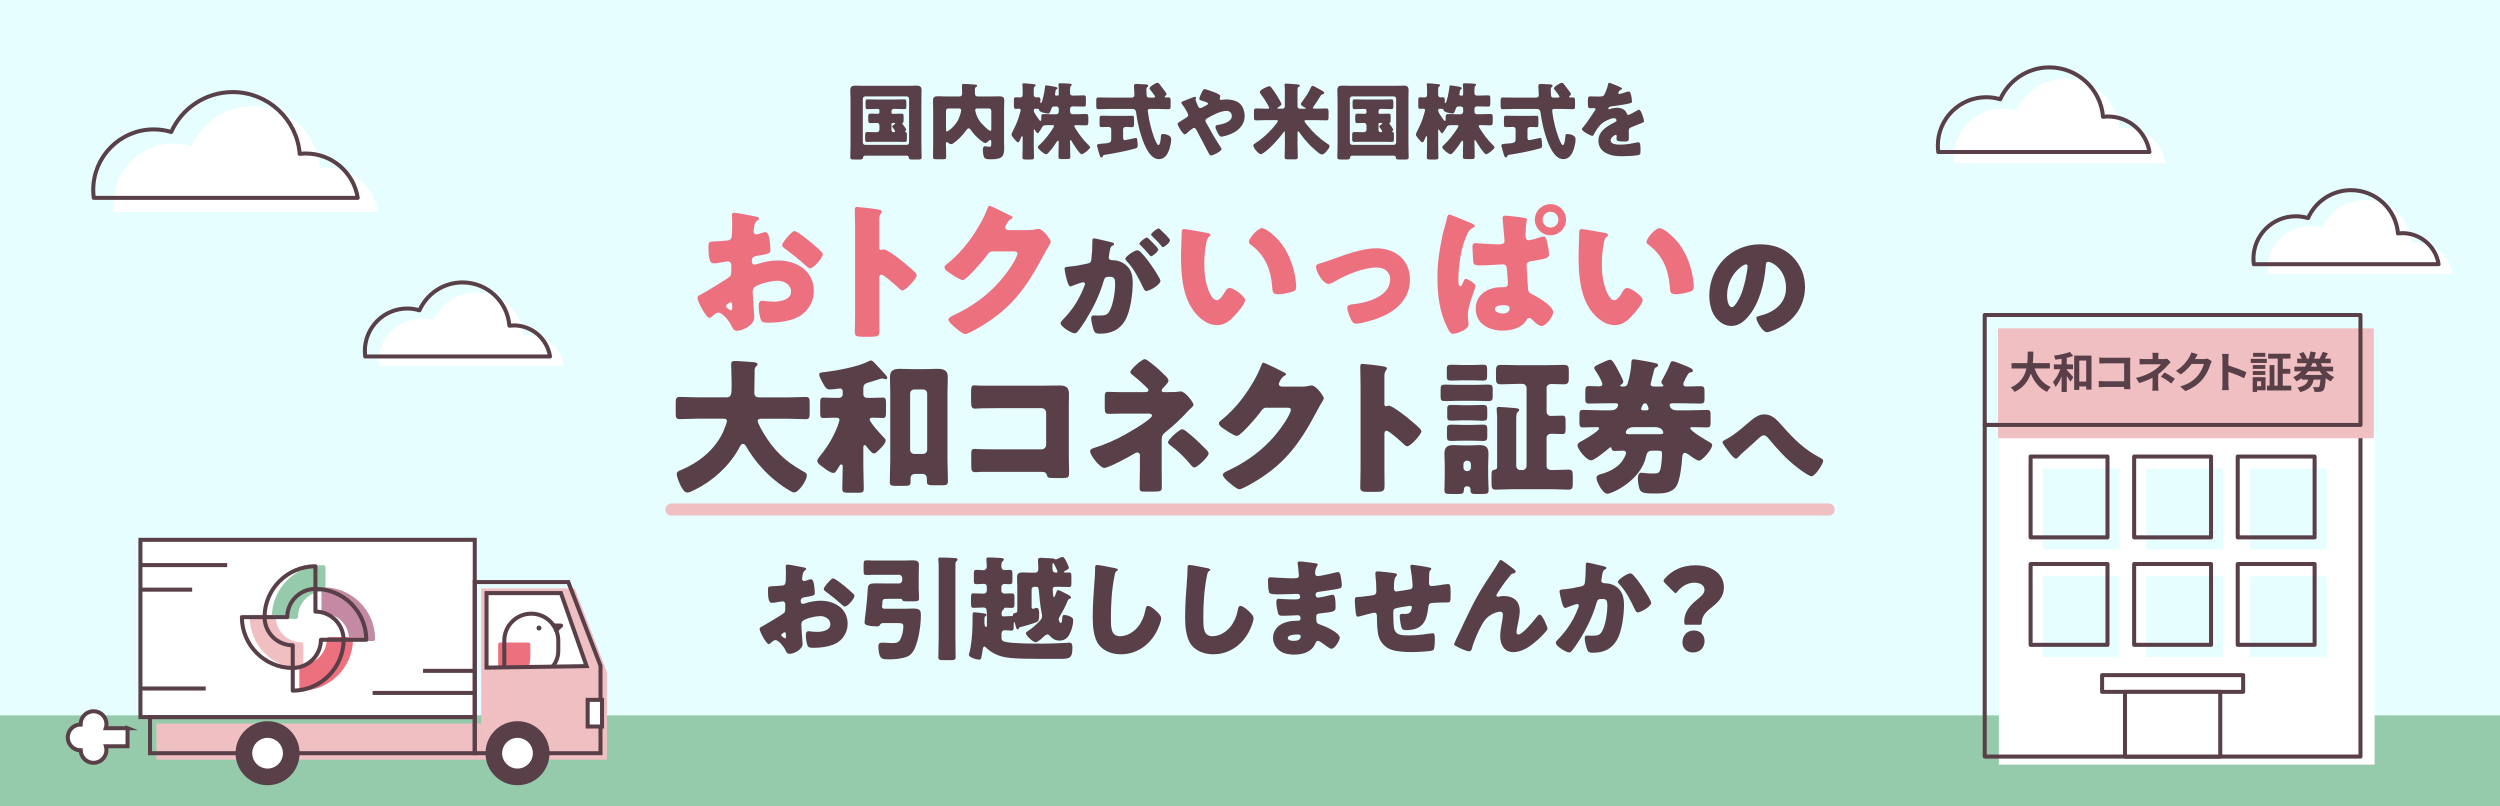 <?xml version="1.0" encoding="UTF-8"?><svg id="_レイヤー_1" xmlns="http://www.w3.org/2000/svg" xmlns:xlink="http://www.w3.org/1999/xlink" viewBox="0 0 1240 400"><defs><style>.cls-1{clip-path:url(#clippath);}.cls-2,.cls-3,.cls-4,.cls-5,.cls-6,.cls-7,.cls-8{stroke-width:0px;}.cls-2,.cls-9,.cls-10,.cls-11{fill:none;}.cls-3{fill:#583f48;}.cls-9{stroke-width:6px;}.cls-9,.cls-12{stroke:#f0bfc2;}.cls-9,.cls-12,.cls-13,.cls-14,.cls-15,.cls-11,.cls-16{stroke-linecap:round;stroke-linejoin:round;}.cls-4,.cls-14{fill:#95cbaa;}.cls-12,.cls-13,.cls-17,.cls-14,.cls-10,.cls-15,.cls-11,.cls-16{stroke-width:2px;}.cls-12,.cls-8{fill:#f0bfc2;}.cls-13,.cls-17,.cls-10,.cls-11{stroke:#583f48;}.cls-13,.cls-17,.cls-7{fill:#fff;}.cls-17,.cls-10{stroke-miterlimit:10;}.cls-5{fill:#e6feff;}.cls-14{stroke:#95cbaa;}.cls-6,.cls-15{fill:#ed707f;}.cls-15{stroke:#ed707f;}.cls-16{fill:#c48aa4;stroke:#c48aa4;}</style><clipPath id="clippath"><polygon class="cls-2" points="241.32 331.14 241.32 294.18 278.23 294.18 290.94 330.4 241.32 331.14"/></clipPath></defs><rect class="cls-5" width="1240" height="400"/><rect class="cls-4" y="354.83" width="1240" height="45.17"/><path class="cls-3" d="M429.24,77.21c-.87,0-1.12.37-1.21,1.16-.08.67-.71.75-1.79.75h-2.5c-1.54,0-2-.08-2-1.12,0-2.04.12-4.08.12-6.11v-22.67c0-1.46-.12-2.95-.12-4.45,0-1.71.75-2.29,2.37-2.29,1.41,0,2.83.08,4.24.08h22.13c1.41,0,2.79-.08,4.2-.08,1.33,0,2.41.25,2.41,2.29,0,1.5-.08,2.99-.08,4.45v22.67c0,2,.12,4.03.12,6.07,0,1.04-.42,1.17-1.83,1.17h-2.62c-1.41,0-1.83-.08-1.91-1-.08-.71-.5-.92-1.12-.92h-20.42ZM427.95,70.55c0,.79.54,1.29,1.16,1.29h20.63c.62,0,1.17-.5,1.17-1.17v-21.67c0-.67-.54-1.17-1.17-1.17h-20.63c-.62,0-1.16.5-1.16,1.17v21.55ZM443.17,54.04c-.54,0-1,.46-1,1v.96c0,.25.21.46.46.46h.62c1.33,0,2.62-.08,3.91-.08.96,0,1.04.42,1.04,1.62v1.66c0,.58-.04,1.08-.46,1.29-.08.04-.21.08-.21.29,0,.08.04.17.17.33.37.46,1.75,2.29,1.75,2.75,0,.25-.21.54-.37.71-.08.08-.17.17-.17.25,0,.17.08.21.33.25.54.08.58.71.58,1.5v1.75c0,1.08-.08,1.62-1,1.62-1.41,0-2.87-.08-4.28-.08h-10.11c-1.46,0-2.87.08-4.33.08-.92,0-1-.54-1-1.66v-.96c0-1.87.04-2.29,1.08-2.29,1.41,0,2.83.08,4.24.08h.5c.79,0,1.29-.5,1.29-1.29v-2c0-.83-.54-1.29-1.16-1.29-1.12,0-2.25.08-3.37.08-.5,0-1.04-.04-1.04-1.46v-1.66c0-1.16.12-1.58,1.08-1.58,1.12,0,2.25.08,3.41.08h.33c.54,0,.75-.33.75-.83v-.92c0-.33-.33-.67-.67-.67h-.92c-1.46,0-2.87.12-4.33.12-.87,0-.96-.5-.96-1.46v-1.83c0-1.12.08-1.58,1.04-1.58,1.41,0,2.83.08,4.24.08h9.61c1.46,0,2.91-.08,4.33-.08.92,0,1,.54,1,1.58v1.66c0,1.12-.08,1.62-1,1.62-1.46,0-2.87-.12-4.33-.12h-1.08ZM442.63,60.99c-.25,0-.46.21-.46.46v3.12c0,.54.46,1,1,1h.25c.37,0,.54-.25.54-.5,0-.29-.96-1.58-1.16-1.79-.17-.17-.25-.29-.25-.5,0-.42.96-1.08,1.29-1.29.12-.08.21-.17.21-.29,0-.21-.17-.21-.29-.21h-1.12Z"/><path class="cls-3" d="M469.22,72.68c0,1.75.08,3.45.08,5.2,0,1.04-.46,1.12-2,1.12h-2.62c-1.41,0-1.91-.08-1.91-1.12,0-1.71.08-3.45.08-5.2v-18.59c0-1.41-.08-2.83-.08-4.24,0-1.71.92-2.12,2.41-2.12s2.95.12,4.45.12h6.2c.92,0,1.37-.42,1.37-1.37v-.33c0-1.58-.08-3.45-.08-3.74,0-.67.37-.79.96-.79.71,0,5.49.25,5.99.37.29.04.58.25.58.58,0,.29-.25.46-.5.58-.58.33-.58.71-.58,1.37v1.87c0,.96.42,1.46,1.41,1.46h6.28c1.46,0,2.91-.08,4.37-.08,1.54,0,2.5.33,2.5,2.08,0,1.41-.12,2.83-.12,4.24v16.06c0,1.12.08,2.29.08,3.41,0,4.16-1.12,5.45-6.74,5.45-1.12,0-2.79,0-3.29-1.12-.37-.87-.58-2.58-.58-3.49,0-.75.17-1.87,1.12-1.87.58,0,1.46.29,2.2.29.79,0,.87-.54.87-1.71v-.83c0-.33-.04-.87-.46-.87-.33,0-.62.29-.83.5-.42.37-1.12,1.04-1.71,1.04-.92,0-4.83-3.08-7.2-6.57-.25-.33-.58-.75-1.04-.75-.5,0-.92.62-1.21,1.04-1.5,2.16-4.16,4.91-6.32,6.36-.37.25-.71.46-1.12.46-.54,0-1.04-.33-1.46-.67-.17-.17-.42-.37-.67-.37-.42,0-.46.33-.46.71v1.54ZM470.38,53.79c-.67,0-1.16.54-1.16,1.17v9.4c0,.37.04.83.5.83.54,0,3.7-2.29,5.41-5.49.54-1.08,1.62-3.91,1.62-5.07,0-.79-.79-.83-1.25-.83h-5.12ZM491.68,54.96c0-.62-.54-1.17-1.16-1.17h-5.49c-.62,0-1.33,0-1.33.83,0,.37.37,1.62.5,2,.5,1.5,1.25,2.95,2.29,4.2.62.75,3.87,4.08,4.66,4.08.5,0,.54-.5.54-.92v-9.03Z"/><path class="cls-3" d="M519.99,62.07c-2.5,0-2.7.25-3.08,1.04-.25.5-1.75,3-2.25,3-.25,0-.79-.67-1.12-1.21-.29-.5-.37-.71-.54-.71s-.25.12-.25.54v7.65c0,1.87.12,3.74.12,5.66,0,1-.46,1.08-1.87,1.08h-2.04c-1.37,0-1.83-.08-1.83-1.08,0-1.87.12-3.79.12-5.66v-4.37c0-.25-.08-.46-.29-.46-.25,0-.46.54-.54.75-.54,1.37-.92,2.29-1.46,2.29-.83,0-3.29-3.2-3.29-3.87,0-.25.33-.96.67-1.62,1.04-2.04,2-4.12,2.75-6.32.21-.62,1.16-3.7,1.16-4.16,0-.5-.37-.71-.79-.71-.46,0-1.21.08-1.66.08-.83,0-.92-.5-.92-1.66v-2.5c0-1.17.08-1.58,1-1.58.75,0,1.5.08,2.25.08.62,0,1.12-.54,1.12-1.16v-2.5c0-.54,0-1.21-.08-2-.04-.42-.08-.75-.08-.87,0-.42.37-.5.75-.5.79,0,3.91.33,5.07.46.33.04.79.12.79.54,0,.33-.21.42-.54.62-.37.25-.42.87-.42,2v2.16c0,.75.58,1.21,1.21,1.21h.33c.29-.04.42-.04.62-.04.87,0,1.16.17,1.16,1.25,0,.17-.04.37-.04.54v.58c0,.17.04.54.29.54.75,0,1.96-6.7,2.04-8.15.04-.5.12-.67.62-.67.42,0,2.7.42,3.29.5.96.17,2.25.33,2.25.96,0,.25-.12.33-.42.5-.42.25-.54.5-.58,1.04-.04.37-.08.71-.12.83-.08.25-.12.5-.12.58,0,.54.33.67.79.67h.54c.5,0,.54-.33.54-1.08v-2.5c0-.5-.12-1.29-.12-1.58v-.42c0-.5.37-.54.75-.54,1.33,0,3.16.08,4.49.17.79.04,1.33.08,1.33.58,0,.25-.21.37-.42.58-.37.37-.42,1.12-.42,1.91v1.79c0,.67.54,1.08,1.29,1.08h.62c1.62,0,3.24-.12,4.87-.12,1,0,1.08.42,1.08,1.62v2.33c0,1.21-.08,1.62-1.08,1.62-1.62,0-3.24-.08-4.87-.08h-.58c-.92,0-1.33.46-1.33,1.37v1.33c0,.62.54,1.16,1.16,1.16h2.37c1.41,0,2.83-.12,4.24-.12,1.16,0,1.29.54,1.29,1.83v2.04c0,1.25-.12,1.79-1.29,1.79-1.41,0-2.83-.12-4.24-.12h-.67c-.37,0-.75.08-.75.54,0,.29.67,1.33,1,1.83,1.25,1.91,3.54,5.16,5.74,7.2.25.25,1.12,1.08,1.12,1.41,0,.83-3.24,3.45-4.24,3.45s-4.45-5.57-5.03-6.61c-.12-.21-.29-.42-.5-.42-.17,0-.21.17-.21.37v1.08c0,2.33.12,4.62.12,6.95,0,.96-.5,1.04-1.87,1.04h-2.08c-1.5,0-1.91-.08-1.91-1.08,0-2.12.12-4.28.12-6.41v-.87c0-.54-.08-.75-.37-.75s-.62.5-.83.83c-1.12,1.83-2.41,3.54-3.87,5.12-.37.42-.71.75-1.16.75-1.08,0-4.12-2.62-4.12-3.49,0-.42.79-1.12,1.08-1.37,2.04-1.87,4.66-5.2,6.2-7.65.25-.37.79-1.25.79-1.5,0-.42-.5-.42-.79-.42h-2.08ZM523.98,56.66c.62,0,1.16-.54,1.16-1.16v-1.54c0-.67-.54-1.16-1.16-1.16h-.87c-.83,0-1.33.21-1.58,1-.79,2.33-1.04,2.5-1.62,2.5-.96,0-4.53-.62-4.53-1.83,0-.37-.12-.46-.5-.46-.46,0-.92-.08-1.37-.08-.42,0-.75.29-.75.75,0,.54.17,1.04.46,1.5.79,1.25,1.41,2.2,2.29,3.37.12.17.33.42.54.42.37,0,.42-.29.42-1.08v-.92c0-1.04.21-1.41,1.29-1.41,1.41,0,2.79.12,4.2.12h2.04Z"/><path class="cls-3" d="M550.27,54.04c-1.79,0-3.62.12-5.45.12-1,0-1.08-.46-1.08-1.71v-2.37c0-1.25.08-1.75,1.08-1.75,1.83,0,3.62.08,5.45.08h10.81c.67,0,1.58-.04,1.58-1.41,0-.75-.21-4.12-.21-4.41,0-.83.62-.96,1.33-.96.08,0,3.95.17,4.2.21.5,0,1.54.08,1.54.75,0,.21-.17.37-.33.54-.46.33-.58.5-.58,1.25,0,.33.08,3.16.17,3.33.25.62.79.71,1.37.71h2.08c.29,0,.71-.17.71-.5s-2.04-2.95-2.41-3.41c-.17-.17-.37-.46-.37-.71,0-.83,3.16-2.75,3.95-2.75.33,0,.62.21.83.46.46.54,1.66,2.16,2.08,2.7.33.42,1.62,2.08,1.62,2.45,0,.25-.21.54-.42.71-.25.21-.5.33-.5.62,0,.25.21.37.46.37.17,0,1.08-.04,1.5-.04.87,0,.96.67.96,1.79v2.29c0,1.29-.08,1.75-1.12,1.75-1.79,0-3.62-.12-5.45-.12h-3.37c-.67,0-1.41.04-1.41.79,0,.33.17,1.25.21,1.62.46,3.49,1.58,7.99,2.79,11.31.25.71,1.54,4.24,2.29,4.24.92,0,1.21-3.54,1.25-4.28.08-1.08.17-1.25,1.08-1.25.79,0,1.58.17,2.33.5,1.29.58,1.66,1.12,1.66,2.2,0,1.37-.37,3.12-.75,4.41-.79,2.58-2.25,5.37-5.32,5.37-4.87,0-7.65-8.03-8.86-11.85-1.04-3.24-1.87-7.11-2.33-10.52-.21-1.58-.33-2.54-2.08-2.54h-11.27ZM557.14,57.49c1.58,0,3.12-.08,4.37-.08.87,0,.96.33.96,1.62v2.41c0,1.21-.08,1.62-.96,1.62-1.04,0-2.12-.08-3.16-.08-.67,0-1.29.37-1.29,1.12v4.33c0,.58.25,1.08.92,1.08.25,0,2.87-.58,3.29-.67.33-.08,1.96-.46,2.16-.46.54,0,.62.71.67,1.12.08.71.21,1.96.21,2.66,0,1.12-.37,1.25-1.41,1.54-4.08,1.16-10.4,2.41-14.64,3.04-.87.12-1.08.17-1.25.79-.08.33-.25.58-.62.58-.58,0-.79-.62-1.08-1.5-.21-.67-1.21-4.03-1.21-4.37,0-.79.79-.87,2.62-1,3.66-.25,4.45-.42,4.45-2.25v-4.87c0-.83-.62-1.16-1.33-1.16-1.16,0-2.29.08-3.45.08-.92,0-1-.33-1-1.62v-2.5c0-1.04.08-1.54.96-1.54,1.33,0,2.79.08,4.37.08h6.45Z"/><path class="cls-3" d="M615.19,51.59c1.46,1.58,2.16,3.7,2.16,5.82,0,5.07-3.66,7.99-8.11,9.53-.79.29-2.66.83-3.49.83-.75,0-1.16-.71-2-2.29-.33-.62-.87-1.87-.87-2.58,0-.58.37-.75.79-.83,2.66-.42,7.32-1.5,7.32-4.53,0-1.46-1.08-2.54-2.66-2.54-2.91,0-7.11,2.2-9.61,3.7-.46.25-.83.58-.83,1.12,0,.42.17.71.37,1.04,2.2,4.03,4.49,8.03,7.03,11.9.21.29.58.87.58,1.25,0,.96-4.16,3.12-5.16,3.12-.46,0-.71-.25-1.16-1.08-.79-1.37-1.66-3.12-2.45-4.66-1.21-2.29-2.45-4.58-3.62-6.86-.29-.54-.58-1.08-1.29-1.08-.62,0-3.16,2.25-3.74,2.79-.21.17-.5.42-.75.42-1,0-3.62-4.24-3.62-5.24,0-.37.21-.5,1.75-1.46.62-.42,1.46-.92,2.58-1.62.5-.33.96-.67.96-1.29,0-.83-2.29-4.41-2.91-5.16-.33-.42-.54-.67-.54-.96,0-.46,1.17-.87,2.83-1.5,1-.37,3.45-1.41,3.95-1.41.25,0,.54.17.54.42,0,.17-.12.46-.17.62-.04.08-.08.25-.08.33,0,.42,1.12,3.08,1.37,3.58.21.42.54.62,1.04.62.46,0,.96-.29,1.71-.71.33-.21.71-.42,1.12-.62.67-.33.92-.46.92-.87,0-.58-1.25-.92-3.33-1.54-.42-.12-.96-.29-.96-.87s.67-2.04.96-2.62c.79-1.62,1.08-2.16,1.66-2.16.71,0,4.24,1.33,5.07,1.66,1.17.46,2.7,1.16,2.7,1.83,0,.5-.29,1-.29,1.33s.33.54.62.54c.17,0,.37-.04.54-.08.58-.08,1.62-.17,2.16-.17,2.12,0,5.28.54,6.9,2.29Z"/><path class="cls-3" d="M636.11,53.92c.62,0,1.17-.5,1.17-1.16v-6.9c0-1.29,0-2.75-.12-3.49-.04-.12-.04-.25-.04-.37,0-.46.46-.54.83-.54.75,0,4.28.29,5.2.37.83.08,1.58.12,1.58.62,0,.37-.33.46-.62.62-.5.25-.54.79-.54,2.66v7.03c0,.62.54,1.16,1.17,1.16h2.66c.08,0,.29-.04.29-.17,0-.17-.37-.33-.5-.42-.67-.37-1.96-1.04-1.96-1.71,0-.42.5-1,.75-1.33,1.71-2.33,3.04-4.28,4.24-6.95.17-.37.38-.75.87-.75.46,0,2.45,1.16,4.12,2.08.83.46,1.62.92,1.62,1.41,0,.12-.12.58-.71.67-.71.08-.92.42-1.71,1.75-.5.83-1.21,1.95-2.37,3.62-.21.29-.83,1.12-.83,1.37,0,.33.42.42.67.42h.79c1.71,0,3.41-.12,5.08-.12,1.12,0,1.21.46,1.21,1.87v2.29c0,1.25-.08,1.75-1.12,1.75-1.71,0-3.45-.12-5.16-.12h-4.74c-.25,0-.96.04-.96.42,0,.42.96,1.54,1.25,1.91,2.87,3.66,6.16,6.74,10.07,9.32.71.46,1.16.71,1.16,1.29,0,.75-1.04,1.95-1.54,2.54-.54.62-1.33,1.54-2.2,1.54-.67,0-1.17-.33-1.66-.75-2.62-2.04-5.03-4.37-7.15-6.99-.79-.96-1.58-2-2.33-3.04-.12-.17-.42-.71-.71-.71-.25,0-.29.37-.29.58v6.45c0,1.91.12,3.87.12,5.82,0,1-.5,1.08-1.91,1.08h-2.7c-1.41,0-1.91-.08-1.91-1.08,0-1.96.12-3.87.12-5.82v-6.61c0-.12-.04-.33-.21-.33-.21,0-.62.67-.79.87-1.42,1.95-4.08,4.91-5.82,6.61-.87.87-3.99,3.79-5.16,3.79-1.08,0-3.66-3.04-3.66-4.33,0-.42.25-.67,1.25-1.29,4.58-2.91,8.65-7.49,9.78-9.07.42-.58,1.17-1.5,1.17-1.83s-.42-.37-.67-.37h-4.99c-1.71,0-3.41.12-5.12.12-1.04,0-1.12-.5-1.12-1.75v-2.5c0-1.29.12-1.66,1.16-1.66,1.71,0,3.41.12,5.08.12h.62c.29,0,.71-.04.71-.37,0-.29-.46-1.08-.83-1.75-1.04-1.79-1.83-3.08-3.08-4.74-.46-.62-.79-1.12-.79-1.41,0-1.04,3.83-2.87,4.78-2.87.46,0,.67.29.96.62.87,1.04,1.87,2.58,2.62,3.74.42.67,2.41,3.95,2.41,4.53s-1.21,1.29-1.66,1.58c-.12.08-.38.21-.38.42,0,.17.29.25.46.25h2.12Z"/><path class="cls-3" d="M670.81,77.21c-.87,0-1.12.37-1.21,1.16-.08.67-.71.75-1.79.75h-2.5c-1.54,0-2-.08-2-1.12,0-2.04.12-4.08.12-6.11v-22.67c0-1.46-.12-2.95-.12-4.45,0-1.71.75-2.29,2.37-2.29,1.41,0,2.83.08,4.24.08h22.13c1.41,0,2.79-.08,4.2-.08,1.33,0,2.41.25,2.41,2.29,0,1.5-.08,2.99-.08,4.45v22.67c0,2,.12,4.03.12,6.07,0,1.04-.42,1.17-1.83,1.17h-2.62c-1.41,0-1.83-.08-1.91-1-.08-.71-.5-.92-1.12-.92h-20.42ZM669.52,70.55c0,.79.54,1.29,1.16,1.29h20.63c.62,0,1.17-.5,1.17-1.17v-21.67c0-.67-.54-1.17-1.17-1.17h-20.63c-.62,0-1.16.5-1.16,1.17v21.55ZM684.75,54.04c-.54,0-1,.46-1,1v.96c0,.25.21.46.46.46h.62c1.33,0,2.62-.08,3.91-.08.96,0,1.04.42,1.04,1.62v1.66c0,.58-.04,1.08-.46,1.29-.08.04-.21.08-.21.29,0,.08.04.17.17.33.37.46,1.75,2.29,1.75,2.75,0,.25-.21.54-.38.71-.08.08-.17.17-.17.25,0,.17.08.21.33.25.54.08.58.71.58,1.5v1.75c0,1.08-.08,1.62-1,1.62-1.41,0-2.87-.08-4.28-.08h-10.11c-1.46,0-2.87.08-4.33.08-.92,0-1-.54-1-1.66v-.96c0-1.87.04-2.29,1.08-2.29,1.41,0,2.83.08,4.24.08h.5c.79,0,1.29-.5,1.29-1.29v-2c0-.83-.54-1.29-1.17-1.29-1.12,0-2.25.08-3.37.08-.5,0-1.04-.04-1.04-1.46v-1.66c0-1.16.12-1.58,1.08-1.58,1.12,0,2.25.08,3.41.08h.33c.54,0,.75-.33.75-.83v-.92c0-.33-.33-.67-.67-.67h-.92c-1.46,0-2.87.12-4.33.12-.87,0-.96-.5-.96-1.46v-1.83c0-1.12.08-1.58,1.04-1.58,1.41,0,2.83.08,4.24.08h9.61c1.46,0,2.91-.08,4.33-.08.92,0,1,.54,1,1.58v1.66c0,1.12-.08,1.62-1,1.62-1.46,0-2.87-.12-4.33-.12h-1.08ZM684.21,60.99c-.25,0-.46.21-.46.46v3.12c0,.54.46,1,1,1h.25c.37,0,.54-.25.54-.5,0-.29-.96-1.58-1.16-1.79-.17-.17-.25-.29-.25-.5,0-.42.96-1.08,1.29-1.29.12-.08.21-.17.21-.29,0-.21-.17-.21-.29-.21h-1.12Z"/><path class="cls-3" d="M720.57,62.07c-2.5,0-2.7.25-3.08,1.04-.25.5-1.75,3-2.25,3-.25,0-.79-.67-1.12-1.21-.29-.5-.37-.71-.54-.71s-.25.12-.25.54v7.65c0,1.87.12,3.74.12,5.66,0,1-.46,1.08-1.87,1.08h-2.04c-1.37,0-1.83-.08-1.83-1.08,0-1.87.12-3.79.12-5.66v-4.37c0-.25-.08-.46-.29-.46-.25,0-.46.54-.54.75-.54,1.37-.92,2.29-1.46,2.29-.83,0-3.29-3.2-3.29-3.87,0-.25.33-.96.67-1.62,1.04-2.04,2-4.12,2.75-6.32.21-.62,1.16-3.7,1.16-4.16,0-.5-.37-.71-.79-.71-.46,0-1.21.08-1.66.08-.83,0-.92-.5-.92-1.66v-2.5c0-1.17.08-1.58,1-1.58.75,0,1.5.08,2.25.08.62,0,1.12-.54,1.12-1.16v-2.5c0-.54,0-1.21-.08-2-.04-.42-.08-.75-.08-.87,0-.42.38-.5.75-.5.79,0,3.91.33,5.07.46.33.04.79.12.79.54,0,.33-.21.42-.54.62-.37.25-.42.87-.42,2v2.16c0,.75.58,1.21,1.21,1.21h.33c.29-.04.42-.04.62-.04.87,0,1.16.17,1.16,1.25,0,.17-.04.37-.04.54v.58c0,.17.04.54.29.54.75,0,1.96-6.7,2.04-8.15.04-.5.12-.67.62-.67.42,0,2.7.42,3.29.5.96.17,2.25.33,2.25.96,0,.25-.12.33-.42.5-.42.25-.54.5-.58,1.04-.04.37-.08.71-.12.83-.08.25-.12.5-.12.58,0,.54.33.67.79.67h.54c.5,0,.54-.33.54-1.08v-2.5c0-.5-.12-1.29-.12-1.58v-.42c0-.5.37-.54.75-.54,1.33,0,3.16.08,4.49.17.79.04,1.33.08,1.33.58,0,.25-.21.37-.42.58-.37.37-.42,1.12-.42,1.91v1.79c0,.67.54,1.08,1.29,1.08h.62c1.62,0,3.25-.12,4.87-.12,1,0,1.08.42,1.08,1.62v2.33c0,1.21-.08,1.62-1.08,1.62-1.62,0-3.25-.08-4.87-.08h-.58c-.92,0-1.33.46-1.33,1.37v1.33c0,.62.54,1.16,1.17,1.16h2.37c1.42,0,2.83-.12,4.24-.12,1.17,0,1.29.54,1.29,1.83v2.04c0,1.25-.12,1.79-1.29,1.79-1.41,0-2.83-.12-4.24-.12h-.67c-.37,0-.75.08-.75.54,0,.29.67,1.33,1,1.83,1.25,1.91,3.54,5.16,5.74,7.2.25.25,1.12,1.08,1.12,1.41,0,.83-3.25,3.45-4.24,3.45s-4.45-5.57-5.03-6.61c-.12-.21-.29-.42-.5-.42-.17,0-.21.17-.21.37v1.08c0,2.33.12,4.62.12,6.95,0,.96-.5,1.04-1.87,1.04h-2.08c-1.5,0-1.91-.08-1.91-1.08,0-2.12.12-4.28.12-6.41v-.87c0-.54-.08-.75-.37-.75s-.62.5-.83.83c-1.12,1.83-2.41,3.54-3.87,5.12-.37.42-.71.75-1.16.75-1.08,0-4.12-2.62-4.12-3.49,0-.42.79-1.12,1.08-1.37,2.04-1.87,4.66-5.2,6.2-7.65.25-.37.79-1.25.79-1.5,0-.42-.5-.42-.79-.42h-2.08ZM724.56,56.66c.62,0,1.17-.54,1.17-1.16v-1.54c0-.67-.54-1.16-1.17-1.16h-.87c-.83,0-1.33.21-1.58,1-.79,2.33-1.04,2.5-1.62,2.5-.96,0-4.53-.62-4.53-1.83,0-.37-.12-.46-.5-.46-.46,0-.92-.08-1.37-.08-.42,0-.75.29-.75.75,0,.54.17,1.04.46,1.5.79,1.25,1.42,2.2,2.29,3.37.12.17.33.42.54.42.37,0,.42-.29.42-1.08v-.92c0-1.04.21-1.41,1.29-1.41,1.41,0,2.79.12,4.2.12h2.04Z"/><path class="cls-3" d="M750.85,54.04c-1.79,0-3.62.12-5.45.12-1,0-1.08-.46-1.08-1.71v-2.37c0-1.25.08-1.75,1.08-1.75,1.83,0,3.62.08,5.45.08h10.81c.67,0,1.58-.04,1.58-1.41,0-.75-.21-4.12-.21-4.41,0-.83.62-.96,1.33-.96.08,0,3.95.17,4.2.21.5,0,1.54.08,1.54.75,0,.21-.17.37-.33.54-.46.33-.58.5-.58,1.25,0,.33.08,3.16.17,3.33.25.62.79.71,1.37.71h2.08c.29,0,.71-.17.71-.5s-2.04-2.95-2.41-3.41c-.17-.17-.37-.46-.37-.71,0-.83,3.16-2.75,3.95-2.75.33,0,.62.21.83.46.46.54,1.66,2.16,2.08,2.7.33.42,1.62,2.08,1.62,2.45,0,.25-.21.54-.42.71-.25.21-.5.33-.5.62,0,.25.21.37.46.37.17,0,1.08-.04,1.5-.04.87,0,.96.67.96,1.79v2.29c0,1.29-.08,1.75-1.12,1.75-1.79,0-3.62-.12-5.45-.12h-3.37c-.67,0-1.41.04-1.41.79,0,.33.17,1.25.21,1.62.46,3.49,1.58,7.99,2.79,11.31.25.71,1.54,4.24,2.29,4.24.92,0,1.21-3.54,1.25-4.28.08-1.08.17-1.25,1.08-1.25.79,0,1.58.17,2.33.5,1.29.58,1.66,1.12,1.66,2.2,0,1.37-.37,3.12-.75,4.41-.79,2.58-2.25,5.37-5.32,5.37-4.87,0-7.65-8.03-8.86-11.85-1.04-3.24-1.87-7.11-2.33-10.52-.21-1.58-.33-2.54-2.08-2.54h-11.27ZM757.71,57.49c1.58,0,3.12-.08,4.37-.08.87,0,.96.33.96,1.62v2.41c0,1.21-.08,1.62-.96,1.62-1.04,0-2.12-.08-3.16-.08-.67,0-1.29.37-1.29,1.12v4.33c0,.58.25,1.08.92,1.08.25,0,2.87-.58,3.29-.67.33-.08,1.96-.46,2.16-.46.54,0,.62.71.67,1.12.08.71.21,1.96.21,2.66,0,1.12-.37,1.25-1.41,1.54-4.08,1.16-10.4,2.41-14.64,3.04-.87.12-1.08.17-1.25.79-.08.33-.25.58-.62.58-.58,0-.79-.62-1.08-1.5-.21-.67-1.21-4.03-1.21-4.37,0-.79.79-.87,2.62-1,3.66-.25,4.45-.42,4.45-2.25v-4.87c0-.83-.62-1.16-1.33-1.16-1.16,0-2.29.08-3.45.08-.92,0-1-.33-1-1.62v-2.5c0-1.04.08-1.54.96-1.54,1.33,0,2.79.08,4.37.08h6.45Z"/><path class="cls-3" d="M803.23,43.02c.75.33,1.29.62,1.29,1,0,.33-.46.46-.75.54-.5.21-1.12,1.25-1.12,1.58s.21.46.5.46c.62,0,2.5-.62,3.37-.92.33-.12.79-.29,1.17-.29.92,0,1.12.87,1.29,1.62.21.83.5,2.5.5,3.37,0,.62-.37.79-2.66,1.21-2.29.42-5.12.92-7.7,1.21-1.33.17-1.41,1.08-1.41,1.12,0,.21.21.29.38.29.08,0,.29-.08.37-.12,1.21-.42,2.29-.62,3.54-.62,1,0,2.16.17,3,.67,1.17.67,1.46,1.21,2,2.37.17.33.37.5.71.5.42,0,2.62-1.25,3.87-1.96.37-.21.67-.37.83-.46.17-.08.37-.21.54-.21,1.04,0,2.5,4.78,2.5,5.74,0,.54-.42.67-1.25.96-2,.75-3.24,1.29-5.16,2.08-1,.42-1.17.79-1.17,1.91,0,.5.04,1.5.04,2.41,0,2.66-.04,2.7-2.37,2.7-2.87,0-3.74-.12-3.74-1.41,0-.37.04-.75.08-1.12v-.21c0-.29-.17-.58-.5-.58-.42,0-2.5,1.33-2.5,2.79,0,2.08,3.54,2.08,4.99,2.08,2.66,0,5.12-.46,7.74-1.04.38-.08.75-.12,1.04-.12,1,0,1.04,1.5,1.04,4.16,0,1.58-.08,2-1.29,2.25-1.87.37-6.03.5-8.07.5-2.91,0-4.83-.21-7.28-1.33-2.66-1.21-4.24-3.41-4.24-6.45,0-3.91,2.95-6.16,5.99-7.94.71-.42,1.54-.87,2.29-1.25.38-.17.71-.37.71-.83,0-.58-.54-1.08-1.29-1.08-1.58,0-4.45,1.46-5.7,2.41-1.96,1.54-3.2,3.74-4.41,5.91-.12.25-.29.46-.62.46-.92,0-5.16-2.33-5.16-3.33,0-.33.25-.58.75-1.12,1.71-1.95,4.41-6.28,5.74-8.15.21-.29.25-.42.25-.58,0-.33-.29-.58-.62-.58-.5,0-1.08.04-1.62.04-1.41,0-1.54-.12-1.54-3.24,0-2.58.17-2.62,1.5-2.62.92,0,2.41.08,3.79.08,2.04,0,2.41-.17,2.75-.75.83-1.46,1.62-3.62,1.96-5.16.12-.62.21-.92.62-.92.46,0,4.41,1.71,5.07,2Z"/><path class="cls-6" d="M374.12,157.42c0,4.07-6.07,6.66-8.58,6.66-1.63,0-2.15-1.18-2.96-2.89-1.18-2.44-4.51-6.14-6.22-6.14-.96,0-1.85.74-2.52,1.33-.59.52-1.48,1.33-1.92,1.33-1.63,0-5.99-8.21-5.99-9.92,0-.89.67-1.18,1.55-1.63,1.85-.96,13.84-8.14,14.65-9.1.52-.67.59-1.7.59-2.66v-2.89c0-1.04-.67-1.85-1.7-1.85-.3,0-2.07.3-2.52.37-1.11.22-3.11.59-4.14.59-1.48,0-2.96-.07-2.96-7.77,0-2.81,0-2.96,2.89-3.11,2.15-.07,4.29-.22,6.44-.44.74-.07,1.55-.37,1.92-1.04.44-.74.52-4.44.52-6.66v-1.26c0-1.55-.15-3.18-.15-3.63,0-.74.37-1.18,1.11-1.18,1.63,0,8.88,1.55,10.95,1.92.67.15,1.41.37,1.41.96,0,.37-.44.67-.74.81-1.11.89-1.33,1.63-1.55,2.66-.3,1.63-.44,2.74-.44,2.96,0,.81.67,1.48,1.41,1.48.37,0,1.92-.52,2.37-.67.59-.22,1.55-.52,2-.52,1.26,0,1.92,1.63,2.22,4.51.15,1.11.37,3.26.37,4.37,0,1.85-.81,1.92-7.03,2.96-1.26.22-2.22.81-2.22,2.37,0,1.04.3,1.92,1.48,1.92.44,0,1.26-.3,1.7-.44,3.18-1.04,6.59-1.63,9.92-1.63,9.1,0,17.69,5.11,17.69,15.1,0,4.74-2.22,9.03-5.99,11.84-3.92,2.96-11.17,3.92-15.98,3.92-2,0-3.55,0-4.14-1.11-.81-1.55-1.26-5.33-1.26-6.96,0-1.33.15-2.81,1.78-2.81.44,0,2.07.22,2.59.3.89.07,2.29.15,3.11.15,3.18,0,8.58-.89,8.58-4.96,0-3.63-3.55-5.4-6.66-5.4-2.89,0-9.18,1.41-11.4,3.11-.74.59-.96,1.63-.96,2.52s.15,3.18.22,4.07c.07,1.48.59,7.55.59,8.44ZM363.17,151.79c0-.89-.07-1.85-.74-1.85-.59,0-1.26.59-1.7.96-.3.22-.59.44-.59.89,0,.59.22.81,1.55,1.7.44.3.74.44.89.44.52,0,.59-.44.59-.89v-1.26ZM401.2,119.38c1.7,1.41,4.37,3.63,5.92,5.18.44.37.96.89.96,1.48,0,1.92-4.44,7.03-6.29,7.03-.67,0-1.18-.52-1.78-1.04-3.33-3.03-6.81-5.85-10.43-8.51-.81-.59-1.63-1.11-1.63-1.92,0-1.04,2.07-3.48,2.81-4.22.15-.15.3-.37.44-.52.96-1.04,2-2.22,2.89-2.22,1.26,0,5.99,3.85,7.1,4.74Z"/><path class="cls-6" d="M436.13,155.79c0,2.44.07,4.88.07,7.4,0,3.55-.22,3.85-5.03,3.85h-3.33c-2.96,0-3.85-.37-3.85-2.29,0-2.96.15-5.85.15-8.81v-42.7c0-3.03-.15-6.88-.15-9.18,0-.96.15-1.41,1.18-1.41.89,0,9.62.96,11.4,1.48.44.15.81.44.81.89,0,.37-.22.67-.44.89-.37.52-.81,1.11-.81,2.66v14.36c0,.37.07,1.04.89,1.04.44,0,.89-.3,1.26-.3.59,0,1.55.52,2.74,1.18,2.37,1.48,5.4,3.85,6.36,4.59,1.85,1.48,5.18,4.29,6.81,5.99.3.37.52.74.52,1.18,0,1.48-5.4,7.47-7.1,7.47-.67,0-1.41-.74-1.85-1.18-1.26-1.18-7.33-6.66-8.51-6.66-1.04,0-1.11,1.04-1.11,1.78v17.76Z"/><path class="cls-6" d="M510.18,114.12c1.33,0,2.22-.07,4.14-.52.3-.07.52-.07.81-.07,2.22,0,6.07,5.4,6.07,6.44,0,.52-.96,2-1.33,2.59-.74,1.18-1.41,2.44-2.07,3.7-9.18,17.32-16.8,27.68-34.26,37.37-1.11.59-3.85,2.07-4.81,2.07-1.33,0-4.51-2.81-5.7-3.85-.89-.81-2.59-2.37-2.59-3.4,0-.81,1.04-1.33,2-1.85.22-.07.44-.22.67-.3,11.92-5.62,21.39-13.4,28.57-24.42.81-1.26,2.96-4.74,2.96-6.14,0-.96-1.04-1.04-1.92-1.04h-10.58c-1.26,0-1.85.89-2.52,1.78-1.48,2.07-4.66,5.77-6.51,7.7-.96,1.04-4.44,4.74-5.62,4.74-1.48,0-6.81-3.63-8.07-4.66-.44-.44-.96-1.04-.96-1.7,0-.52.37-.89.74-1.18,4.66-3.7,8.29-7.55,11.77-12.29,3.03-4.14,6.73-10.14,8.51-14.95.37-.96.74-2.07,1.33-2.07.67,0,8.36,3.85,9.62,4.51.89.37,1.78.74,1.78,1.33,0,.37-.37.52-.67.67-1.78.96-2.96,3.7-2.96,4.22,0,.81.67,1.18,1.41,1.33h10.21Z"/><path class="cls-3" d="M541.83,119.35c0-.59.12-1.12.83-1.12.59,0,7.28,1.6,8.41,1.89.47.12,1.54.35,1.54.95,0,.41-.41.59-.95.83-.95.47-1.18,2.07-1.42,3.73l-.12.83c-.06.36-.18,1.01-.18,1.18,0,1.36,1.24,1.42,2.01,1.42,1.3,0,3.32.36,4.91,1.3,4.2,2.43,4.97,5.92,4.97,10.12,0,5.21-1.12,13.85-3.73,18.41-2.72,4.74-7.1,6.63-12.49,6.63-1.72,0-2.55-.24-3.08-1.66-.53-1.36-1.3-4.56-1.3-5.98,0-.77.24-1.42,1.12-1.42.83,0,1.66.06,2.49.06,3.49,0,4.44-.24,5.62-2.49,1.72-3.2,2.66-9.53,2.66-13.14,0-2.72-.41-3.61-2.72-3.61-1.95,0-2.49.24-3.02,2.19-1.95,6.93-5.33,13.62-9.12,19.71-.77,1.24-3.2,4.91-4.2,5.74-.3.3-.59.41-1.01.41-1.36,0-6.99-3.14-6.99-5.03,0-.59.53-1.18,1.48-2.13,4.56-4.68,7.93-10.01,10.3-16.28.12-.3.3-.71.3-1.01,0-.59-.35-.89-.95-.89s-4.32,1.36-5.03,1.66c-.36.18-.77.41-1.18.41-.95,0-1.66-2.31-2.19-4.62-.36-1.54-.77-3.49-.77-4.08,0-.77.41-.95,2.19-1.12,3.85-.36,5.39-.71,9.06-1.48,1.54-.3,1.89-.77,2.07-2.37.3-2.43.47-5.68.47-8.17v-.89ZM565.93,125.21c1.78,1.84,3.26,3.67,4.8,5.92.89,1.24,4.85,7.05,4.85,8.17,0,1.95-5.39,5.03-7.05,5.03-.65,0-.95-.53-1.48-1.6-2.25-4.68-4.5-9.29-8.23-13.26-.3-.3-.65-.71-.65-1.07,0-1.24,4.56-4.26,5.92-4.26.77,0,1.3.53,1.84,1.07ZM571.73,120.35c1.54,1.54,2.72,2.84,2.72,3.38,0,1.18-2.78,3.37-3.49,3.37-.24,0-.59-.35-.89-.71-1.3-1.6-2.78-3.14-4.26-4.62-.36-.3-.65-.59-.65-.89,0-.83,2.96-3.08,3.67-3.08.41,0,1.84,1.48,2.9,2.55ZM576.05,114.37c.83.77,4.26,3.97,4.26,4.8,0,1.18-2.84,3.43-3.49,3.43-.35,0-.71-.47-.89-.77-1.3-1.6-2.84-3.08-4.32-4.56-.24-.24-.65-.59-.65-.95,0-.83,3.02-3.02,3.67-3.02.41,0,1.24.89,1.42,1.07Z"/><path class="cls-6" d="M598.87,115.53c.74.15,1.55.37,1.55,1.04,0,.3-.22.52-.74.89-.96.74-1.18,2.15-1.41,3.26-.67,3.4-.96,6.96-.96,10.36,0,4.66.67,9.99,2.66,14.21.59,1.26,1.92,3.63,3.55,3.63s3.4-3.03,4.07-4.22c.52-.89,1.18-1.85,2.29-1.85,2.22,0,7.7,4.22,7.7,5.99s-3.4,5.7-4.66,7.1c-2.59,2.89-5.18,5.33-9.25,5.33-4.96,0-9.18-3.63-11.91-7.47-5.48-7.7-5.99-18.5-5.99-27.6,0-1.41.3-10.36.37-11.4.07-.81.44-1.18,1.26-1.18.96,0,9.62,1.55,11.47,1.92ZM625.96,113.16c2,0,7.84,4.59,11.1,9.84,2.89,4.66,4.66,9.84,5.48,15.17.15,1.18.37,2.96.37,3.85,0,1.55-.37,2.22-1.85,2.66-2.15.67-4.81,1.26-7.03,1.26-2.74,0-2.81-.96-3.03-3.77-.67-8.88-3.77-15.91-10.81-20.94-.44-.37-.74-.67-.74-1.26,0-1.7,4.29-6.81,6.51-6.81Z"/><path class="cls-6" d="M699.34,138.62c0,9.47-6.66,15.61-14.95,18.87-2.74,1.11-8.88,3.03-11.69,3.03-1.41,0-2-.89-2.59-2-.67-1.33-1.85-4.44-1.85-5.92,0-1.18,1.18-1.55,2.81-1.7,6.81-.67,18.43-3.77,18.43-12.36,0-4-3.11-5.85-6.74-5.85-6.59,0-15.54,3.77-21.17,7.18-1.04.59-1.92.96-2.74.96-2.52,0-6.14-6.07-6.14-8.44,0-1.26.89-1.48,3.11-2.07,1.41-.37,3.92-1.33,5.4-1.85,6.29-2.22,14.65-5.33,21.31-5.33,9.4,0,16.8,5.55,16.8,15.47Z"/><path class="cls-6" d="M728.57,110.2c1.48.59,2.89,1.11,2.89,2,0,.44-.37.59-.74.74-1.48.59-2.22,1.63-2.89,3.03-3.03,6.14-4.44,15.32-4.44,22.2,0,1.92,0,3.85.89,3.85.52,0,.81-.52,1.7-2.59.22-.52.52-1.11,1.11-1.11.96,0,4.81,2.29,4.81,3.55,0,1.04-3.85,9.55-3.85,14.21,0,.89.15,2.52.22,3.26.07.44.15,1.04.15,1.48,0,2.89-6.22,4.74-7.77,4.74-1.26,0-2.07-1.63-2.66-2.81-4.07-8.07-5.03-16.5-5.03-25.16,0-7.4,1.04-13.77,2.52-20.94.59-2.74,1.63-5.4,2.29-8.81.15-.59.37-1.41,1.11-1.41s8.36,3.26,9.69,3.77ZM754.4,107.83c2.66.37,2.96.37,2.96,1.04,0,.81-.67,1.78-.67,7.47v.67c0,.89.15,2.15,1.55,2.15,1.04,0,4.37-1.04,5.55-1.41.52-.15,1.48-.44,1.92-.44.81,0,1.11.81,1.33,1.55.59,2,1.26,5.25,1.26,7.33,0,1.63-.96,2.15-8.66,3.33-1.55.22-2.44.59-2.44,2.29,0,1.11.59,9.32.67,10.95.07,1.92.37,2.29,1.78,3.03.44.22,2.67,1.41,3.48,1.92,2.52,1.55,7.25,4.59,7.25,7.1,0,2.15-3.48,6.88-5.77,6.88-1.26,0-2.81-1.33-4-2.52-.89-.89-1.48-1.48-2.15-1.48-.74,0-1.04.59-1.41,1.18-2.29,3.92-7.55,5.11-11.77,5.11-6.73,0-13.32-3.33-13.32-10.88,0-5.55,3.85-9.18,9.03-10.29,1.41-.3,2.89-.37,4.29-.37h.89c1.18,0,1.78-.67,1.78-1.85,0-.89-.44-5.62-.52-6.96-.07-.81-.22-2.52-1.85-2.52-.59,0-7.62.52-11.54.52-1.18,0-2.96,0-3.26-1.41-.15-.81-.44-6.73-.44-7.77,0-.81.22-1.85,1.33-1.85,1.04,0,7.33.59,11.32.59h.67c1.11,0,2.59-.15,2.59-1.78,0-.67-.81-8.81-.89-9.99-.07-.44-.07-.89-.07-1.33,0-.89.44-1.11,1.26-1.11,1.26,0,6.29.59,7.84.81ZM741.45,153.35c0,1.41,2.37,2.15,3.92,2.15,1.78,0,3.4-.67,3.4-2.66,0-1.41-2.22-1.48-3.26-1.48-1.18,0-4.07.37-4.07,2ZM776.75,108.94c0,4.29-3.48,7.77-7.7,7.77s-7.77-3.48-7.77-7.77,3.48-7.7,7.77-7.7,7.7,3.48,7.7,7.7ZM765.13,108.94c0,2.22,1.7,3.92,3.92,3.92s3.92-1.7,3.92-3.92-1.78-3.92-3.92-3.92-3.92,1.78-3.92,3.92Z"/><path class="cls-6" d="M796.07,115.53c.74.15,1.55.37,1.55,1.04,0,.3-.22.52-.74.89-.96.74-1.18,2.15-1.41,3.26-.67,3.4-.96,6.96-.96,10.36,0,4.66.67,9.99,2.66,14.21.59,1.26,1.92,3.63,3.55,3.63s3.4-3.03,4.07-4.22c.52-.89,1.18-1.85,2.29-1.85,2.22,0,7.7,4.22,7.7,5.99s-3.4,5.7-4.66,7.1c-2.59,2.89-5.18,5.33-9.25,5.33-4.96,0-9.18-3.63-11.92-7.47-5.48-7.7-5.99-18.5-5.99-27.6,0-1.41.3-10.36.37-11.4.07-.81.44-1.18,1.26-1.18.96,0,9.62,1.55,11.47,1.92ZM823.16,113.16c2,0,7.84,4.59,11.1,9.84,2.89,4.66,4.66,9.84,5.48,15.17.15,1.18.37,2.96.37,3.85,0,1.55-.37,2.22-1.85,2.66-2.15.67-4.81,1.26-7.03,1.26-2.74,0-2.81-.96-3.03-3.77-.67-8.88-3.77-15.91-10.8-20.94-.44-.37-.74-.67-.74-1.26,0-1.7,4.29-6.81,6.51-6.81Z"/><path class="cls-3" d="M889,127.22c4.2,4.2,6.28,9.35,6.28,15.22,0,8.35-4.56,15.69-11.9,19.66-1.48.83-5.39,2.66-7.04,2.66-2.07,0-5.21-5.45-5.21-7.1,0-.53.53-.77,2.25-1.18,6.87-1.78,12.49-6.1,12.49-13.68,0-9.29-7.1-12.97-8.88-12.97-1.01,0-1.12,1.07-1.18,2.13-.65,8.23-3.02,18.29-8.47,24.81-2.19,2.66-5.03,4.91-8.58,4.91-3.97,0-7.22-2.72-9-6.1-1.36-2.6-1.95-5.98-1.95-8.88,0-14.21,10.95-25.52,25.22-25.52,6.04,0,11.72,1.78,15.99,6.04ZM856.62,146.58c0,1.42.35,5.74,2.43,5.74,1.42,0,3.43-3.91,4.03-5.15,2.07-4.26,3.73-13.02,3.73-15.16,0-.47-.24-.89-.77-.89-1.72,0-9.41,5.45-9.41,15.45Z"/><path class="cls-3" d="M374.3,184.05c0,3.65-.15,7.23-.15,10.88,0,1.61,1.02,2.19,2.48,2.19h14.31c2.85,0,5.77-.22,8.69-.22,1.75,0,1.97.73,1.97,2.99v5.04c0,2.19-.22,2.99-1.97,2.99-2.85,0-5.77-.22-8.69-.22h-13.29c-.66,0-1.83,0-1.83,1.09,0,1.02,2.12,4.82,3.21,6.57,4.89,7.96,10.29,13.5,19.56,18.54.95.51,1.61.8,1.61,1.97,0,2.26-3.94,8.39-6.35,8.39-.58,0-1.24-.36-1.75-.66-5.26-2.99-10.29-7.15-14.31-11.61-2.99-3.28-5.62-6.93-7.81-10.73-.29-.51-.8-1.09-1.46-1.09-1.02,0-1.53,1.31-1.9,2.04-4.89,8.98-13.07,16.35-22.12,20.8-.15.07-.36.15-.51.22-.95.51-2.19,1.09-3.07,1.09-1.61,0-2.85-2.34-3.87-4.6-.44-1.02-1.39-3.43-1.39-4.53,0-1.17,1.02-1.61,1.9-1.97,8.98-3.65,17.23-10.29,21.24-19.27.37-.8,1.75-4.38,1.75-5.11,0-1.17-1.09-1.17-1.9-1.17h-12.77c-2.92,0-5.84.22-8.76.22-1.82,0-1.97-.8-1.97-3.21v-4.45c0-2.48.15-3.36,2.04-3.36,2.85,0,5.77.22,8.69.22h14.38c2.56,0,2.63-1.31,2.63-7.01,0-3.14-.22-6.28-.22-9.49,0-1.24.58-1.53,1.75-1.53,2.26,0,7.01.44,9.49.58.66.07,1.82.29,1.82,1.09,0,.44-.22.66-.58.88-.8.58-.88,1.61-.88,2.41Z"/><path class="cls-3" d="M428.21,230.98c0,3.8.22,7.59.22,11.39,0,1.9-.73,2.04-3.29,2.04h-4.23c-2.34,0-3.14-.22-3.14-1.97,0-3.72.22-7.37.22-11.02,0-.44-.07-1.09-.66-1.09-.51,0-.88.58-1.09.95-1.83,3.07-2.04,3.29-2.92,3.29-1.53,0-3.87-1.9-5.11-2.85-1.02-.73-2.85-1.82-2.85-3.21,0-.66.95-1.68,1.31-2.26,3.87-4.75,6.5-9.12,8.76-14.82.15-.51.95-2.63.95-3.07,0-1.09-.95-1.17-1.75-1.17h-.95c-2.19,0-4.23.15-5.26.15-1.46,0-1.61-.8-1.61-2.63v-4.6c0-2.19.15-2.92,1.61-2.92,1.17,0,3.07.15,5.26.15h2.56c.95,0,1.75-.73,1.75-1.75v-1.24c0-1.02-.37-1.68-1.46-1.68-.37,0-1.24.15-1.68.22-.73.07-2.63.29-3.28.29-1.83,0-2.56-1.53-3.58-3.43-.44-.8-1.68-3.07-1.68-3.87,0-1.24,1.46-1.17,2.7-1.31,5.91-.73,16.57-2.63,21.68-5.33.37-.15.88-.44,1.31-.44.88,0,1.9,1.31,3.87,3.43l2.85,3.07c.44.44,1.39,1.46,1.39,2.12,0,.44-.37.66-.8.66-.22,0-.73-.15-.95-.22-.29-.07-.66-.15-.95-.15-.36,0-5.55,1.75-6.5,1.97-2.12.58-2.7,1.1-2.7,3.36v2.55c0,1.02.8,1.75,1.75,1.75h2.63c2.19,0,4.09-.15,5.26-.15,1.46,0,1.61.88,1.61,2.92v4.23c0,2.19-.15,2.99-1.61,2.99-1.1,0-3.14-.15-5.18-.15-.66,0-1.31.15-1.31.88,0,1.39,5.47,7.3,6.64,8.54.51.51,1.31,1.24,1.31,1.9,0,1.17-1.68,2.99-2.48,3.8l-.58.58c-.88.88-1.82,2.04-2.85,2.04-.95,0-2.99-2.63-3.58-3.43-.22-.29-.51-.73-.95-.73-.58,0-.66.8-.66,1.24v8.98ZM453.98,235.07c-1.9,0-2.34,1.31-2.34,2.04v1.83c0,1.82-.66,2.04-3.07,2.04h-4.6c-1.83,0-2.63-.22-2.63-1.97,0-3.5.22-7.08.22-10.66v-33.58c0-2.55-.15-5.18-.15-7.74,0-3.43,2.04-4.09,5.04-4.09,2.19,0,4.45.15,6.64.15h5.26c2.19,0,4.38-.15,6.57-.15,2.92,0,5.18.58,5.18,4.02,0,2.63-.15,5.26-.15,7.81v33.29c0,3.5.22,7.01.22,10.51,0,1.9-.8,2.12-2.85,2.12h-4.6c-2.04,0-2.99-.15-2.99-1.83v-1.61c0-1.39-.95-2.19-2.26-2.19h-3.5ZM451.42,223.1c0,1.24.95,2.04,2.04,2.04h4.38c1.17,0,2.04-.95,2.04-2.04v-27.89c0-1.17-.88-2.04-2.04-2.04h-4.38c-1.09,0-2.04.88-2.04,2.04v27.89Z"/><path class="cls-3" d="M519.03,191.27c2.19,0,4.38-.07,6.57-.07,2.92,0,4.6.88,4.6,4.02,0,2.48-.07,4.96-.07,7.37v24.67c0,2.12.15,4.23.15,6.42,0,3.07-.07,3.43-3.5,3.43h-4.16c-2.77,0-3.07-.29-3.36-1.46-.44-1.61-1.46-1.61-3.87-1.61h-28.69c-.95.07-1.97.15-2.99.15-1.75,0-1.97-.95-1.97-3.5v-5.18c0-2.19.15-2.85,1.68-2.85.95,0,2.41.15,3.5.15,2.26.07,4.53.07,6.86.07h22.85c1.24,0,2.26-1.02,2.26-2.26v-15.91c0-1.24-1.02-2.26-2.26-2.26h-22.92c-2.12,0-4.23,0-6.28.07-1.31,0-2.56.15-3.8.15-1.61,0-1.97-.66-1.97-3.94v-4.38c0-2.77.36-3.21,1.68-3.21,1.09,0,2.19.15,3.21.15h32.48Z"/><path class="cls-3" d="M578.83,194.49c1.83,0,4.53,0,6.28-.29.15-.07.44-.07.51-.07,2.26,0,6.35,5.48,6.35,6.57,0,.58-.44.95-1.09,1.61-.37.29-.73.66-1.17,1.09-3.65,4.02-7.59,7.74-11.83,11.1-1.68,1.39-1.68,2.34-1.68,4.6v13.65c0,3.21.07,7.88.07,8.39,0,2.48-.15,2.7-4.75,2.7h-3.5c-2.04,0-2.77-.07-2.77-1.83,0-3.07.15-6.06.15-9.05v-7.23c0-.73-.58-1.31-1.31-1.31-.66,0-1.53.58-2.12.95-2.34,1.39-12.04,6.72-14.31,6.72-1.97,0-6.94-6.21-6.94-8.18,0-1.09,1.02-1.46,1.97-1.75,5.11-1.53,10.37-3.87,15.04-6.42,2.26-1.24,8.98-5.26,10.8-6.72,1.39-1.09,2.85-2.19,2.85-2.85,0-.88-.88-1.02-1.75-1.02h-13.43c-1.24,0-2.48,0-3.72.07-.8,0-1.68.07-2.55.07-1.83,0-1.97-.95-1.97-3.43v-4.67c0-2.19.15-2.85,1.68-2.85.95,0,2.85.15,5.26.15h12.7c1.02,0,2.04-.07,2.04-.95,0-.58-.73-1.24-1.75-2.19-.36-.37-.73-.66-1.1-1.02-1.39-1.31-2.85-2.63-4.38-3.8-1.02-.8-1.75-1.31-1.75-1.97,0-1.31,5.62-6.42,7.15-6.42.29,0,.88.29,1.61.8,3.43,2.41,5.99,4.89,8.61,7.45.88.8,1.53,1.82,1.53,2.34,0,.95-1.1,2.04-1.9,2.85-.15.22-.29.37-.44.51-.44.37-1.02,1.1-1.02,1.68,0,.73,1.02.73,1.61.73h1.02ZM588.02,213.68c3.58,2.63,7.59,6.57,10.37,9.42.66.66,1.09,1.39,1.09,1.83,0,1.68-5.69,6.93-7.08,6.93-.73,0-1.61-1.02-2.41-2.04-2.63-3.21-6.21-6.57-9.78-9.2-.36-.29-.88-.73-.88-1.24,0-1.39,5.69-6.5,7.08-6.5.29,0,.88.29,1.61.8Z"/><path class="cls-3" d="M645.73,191.78c1.31,0,2.19-.07,4.09-.51.29-.07.51-.07.8-.07,2.19,0,5.99,5.33,5.99,6.35,0,.51-.95,1.97-1.31,2.56-.73,1.17-1.39,2.41-2.04,3.65-9.05,17.08-16.57,27.3-33.8,36.86-1.1.58-3.8,2.04-4.75,2.04-1.31,0-4.45-2.77-5.62-3.8-.88-.8-2.55-2.34-2.55-3.36,0-.8,1.02-1.31,1.97-1.82.22-.07.44-.22.66-.29,11.75-5.55,21.1-13.21,28.18-24.09.8-1.24,2.92-4.67,2.92-6.06,0-.95-1.02-1.02-1.9-1.02h-10.44c-1.24,0-1.83.88-2.48,1.75-1.46,2.04-4.6,5.69-6.42,7.59-.95,1.02-4.38,4.67-5.55,4.67-1.46,0-6.72-3.58-7.96-4.6-.44-.44-.95-1.02-.95-1.68,0-.51.36-.88.73-1.17,4.6-3.65,8.18-7.45,11.61-12.12,2.99-4.09,6.64-10,8.4-14.75.37-.95.73-2.04,1.31-2.04.66,0,8.25,3.8,9.49,4.45.88.36,1.75.73,1.75,1.31,0,.37-.37.51-.66.66-1.75.95-2.92,3.65-2.92,4.16,0,.8.66,1.17,1.39,1.31h10.07Z"/><path class="cls-3" d="M686.67,232.88c0,2.41.07,4.82.07,7.3,0,3.5-.22,3.8-4.96,3.8h-3.29c-2.92,0-3.8-.36-3.8-2.26,0-2.92.15-5.77.15-8.69v-42.12c0-2.99-.15-6.79-.15-9.05,0-.95.15-1.39,1.17-1.39.88,0,9.49.95,11.24,1.46.44.15.8.44.8.88,0,.37-.22.66-.44.88-.36.51-.8,1.09-.8,2.63v14.16c0,.36.07,1.02.88,1.02.44,0,.88-.29,1.24-.29.58,0,1.53.51,2.7,1.17,2.34,1.46,5.33,3.8,6.28,4.53,1.83,1.46,5.11,4.23,6.72,5.91.29.37.51.73.51,1.17,0,1.46-5.33,7.37-7.01,7.37-.66,0-1.39-.73-1.82-1.17-1.24-1.17-7.23-6.57-8.4-6.57-1.02,0-1.09,1.02-1.09,1.75v17.52Z"/><path class="cls-3" d="M730.97,190.91c2.34,0,4.75-.15,7.08-.15,2.12,0,2.34.58,2.34,2.55v3.07c0,2.04-.22,2.56-2.34,2.56-2.34,0-4.75-.15-7.08-.15h-7.01c-2.34,0-4.75.15-7.08.15-2.04,0-2.34-.44-2.34-2.26v-3.58c0-1.83.29-2.34,2.34-2.34,2.34,0,4.75.15,7.08.15h7.01ZM716.59,230.77c0-1.97-.15-3.87-.15-5.77,0-3.14,1.39-4.23,4.38-4.23,1.75,0,3.5.15,5.33.15h2.48c1.75,0,3.5-.15,5.26-.15,3.07,0,4.38,1.09,4.38,4.23,0,1.9-.15,3.87-.15,5.77v5.33c0,2.41.22,4.82.22,7.01,0,1.68-.66,1.9-2.92,1.9h-3.36c-1.83,0-2.7-.07-2.7-1.9v-.51c0-.73-.58-1.39-1.31-1.39h-.58c-1.09,0-1.39.88-1.39,1.83,0,1.82-.88,1.97-2.7,1.97h-3.8c-2.48,0-3.14-.22-3.14-1.9,0-2.34.15-4.67.15-7.01v-5.33ZM729.66,181.05c2.12,0,4.02-.15,5.69-.15,2.04,0,2.26.51,2.26,2.41v2.99c0,1.97-.22,2.48-2.34,2.48-1.75,0-3.58-.15-5.62-.15h-4.01c-2.12,0-3.94.15-5.77.15s-2.26-.36-2.26-2.04v-3.43c0-1.9.22-2.41,2.26-2.41,1.75,0,3.58.15,5.77.15h4.01ZM729.59,210.76c2.04,0,4.01-.15,5.84-.15,2.04,0,2.26.58,2.26,2.48v3.07c0,2.04-.22,2.55-2.34,2.55-1.75,0-3.65-.15-5.77-.15h-3.8c-2.12,0-4.02.15-5.84.15s-2.26-.44-2.26-2.19v-3.87c0-1.61.37-2.04,2.26-2.04s3.8.15,5.84.15h3.8ZM729.73,200.98c2.04,0,4.09-.15,5.69-.15,2.04,0,2.26.58,2.26,2.55v3.21c0,1.53-.37,2.12-2.19,2.12-1.53,0-3.65-.22-5.77-.22h-4.01c-2.04,0-4.09.15-5.77.15-1.83,0-2.12-.44-2.12-2.12v-3.5c0-1.75.29-2.19,2.19-2.19,1.75,0,3.65.15,5.69.15h4.01ZM725.86,231.93c0,1.02.8,1.75,1.75,1.75h.22c.95,0,1.75-.73,1.75-1.75v-1.68c0-.95-.8-1.75-1.75-1.75h-.22c-.95,0-1.75.8-1.75,1.75v1.68ZM755.14,233.17c1.09,0,2.04-.95,2.04-2.04v-38.69c0-1.09-.88-2.04-1.97-2.04h-2.26c-2.85,0-5.62.22-8.47.22-2.26,0-2.48-.95-2.48-3.28v-3.07c0-2.48.22-3.29,2.63-3.29,2.77,0,5.55.15,8.32.15h14.23c2.77,0,5.47-.15,8.25-.15,2.41,0,2.7.73,2.7,2.77v3.58c0,2.34-.22,3.28-2.48,3.28-2.12,0-4.16-.15-6.28-.15-1.17,0-2.26.66-2.26,1.9v11.9c0,1.17.88,2.04,2.04,2.04,1.97,0,3.94-.15,5.91-.15,1.31,0,1.46.73,1.46,2.63v3.65c0,2.12-.15,2.85-1.46,2.85-1.9,0-3.87-.15-5.77-.15-1.17,0-2.19.8-2.19,2.04v13.94c0,1.68,1.39,2.04,2.77,2.04,2.7,0,5.33-.22,7.96-.22,2.12,0,2.26.8,2.26,3.36v3.72c0,1.97-.29,2.85-2.04,2.85-2.77,0-5.55-.22-8.25-.22h-19.71c-2.77,0-5.47.22-8.18.22-1.97,0-2.12-.88-2.12-3.58v-3.58c0-1.97.22-2.63,1.75-2.77.58-.07,1.02-.58,1.02-1.17v-25.4c0-.88-.22-2.55-.22-3.58,0-.88.58-.95,1.31-.95s5.99.44,7.01.51c1.61.15,2.85.15,2.85,1.02,0,.51-.37.66-.73,1.02-.66.51-.73,1.9-.73,3.72v22.99c0,1.1.8,2.04,2.04,2.04h1.02Z"/><path class="cls-3" d="M818.71,190.54c0,1.17,1.09,1.17,1.9,1.17h3.43c.37,0,1.02,0,1.02-.51,0-.22-.22-.36-.58-.66-.22-.22-.44-.58-.44-.95,0-.58.44-1.31.73-1.75,1.31-2.34,2.55-4.75,3.5-7.23.37-.88.51-1.46,1.39-1.46.8,0,5.11,1.75,6.72,2.41,2.77,1.17,3.29,1.61,3.29,2.26,0,.73-.66.8-1.17.88q-.88.07-1.75,1.68c-.29.58-.8,1.61-1.24,2.41-.29.51-.58,1.24-.58,1.68,0,.95.58,1.24,1.39,1.24,2.41,0,4.82-.15,7.23-.15,1.75,0,1.9.73,1.9,3.07v3.07c0,1.75-.22,2.48-1.97,2.48-2.85,0-5.62-.15-8.47-.15h-4.96c-1.17,0-1.9.07-1.9.88,0,.22.22,2.63,3.65,2.63h5.62c3.07,0,6.13-.22,9.2-.22,1.68,0,1.83.66,1.83,2.48v3.65c0,1.9-.15,2.55-1.83,2.55-2.41,0-4.89-.15-7.37-.15-.36,0-.88.07-.88.58,0,1.31,8.03,6.06,9.49,6.86.58.29,1.39.73,1.39,1.46,0,2.12-4.89,7.74-6.57,7.74-1.02,0-4.23-2.34-5.11-2.99-.51-.37-1.24-.88-1.9-.88-1.02,0-1.24,1.46-1.31,2.48-.22,3.58-1.09,11.1-2.77,13.87-2.34,3.8-6.94,3.8-10.88,3.8-3.5,0-6.13,0-7.15-1.53-.73-1.17-1.17-4.23-1.17-5.62,0-1.17.07-3.14,1.68-3.14.58,0,1.68.15,2.26.22,1.09.15,2.77.15,3.8.15,1.9,0,2.85-.07,3.43-2.12.51-1.83.8-5.77.8-7.67,0-1.46-.51-1.53-2.41-1.53h-2.19c-2.19,0-2.85.73-3.29,2.77-2.55,12.19-17.08,18.61-19.2,18.61-2.34,0-5.4-5.99-5.4-7.81,0-1.46,1.46-1.75,2.55-2.04,3.87-1.09,7.96-3.14,10.29-6.5.51-.73,1.82-2.99,1.82-3.87,0-.73-.58-1.17-1.31-1.17-1.39,0-2.7.15-4.01.15-.8,0-1.68-.07-1.83-1.02-.07-.29-.07-.8-.58-.8-.22,0-.58.29-.8.51-1.31,1.17-7.3,5.99-8.76,5.99-2.41,0-6.79-5.62-6.79-7.37,0-1.09,1.02-1.68,1.9-2.12,1.31-.66,8.83-5.04,8.83-6.35,0-.51-.51-.66-.95-.66-2.34,0-4.67.15-7.01.15-1.68,0-1.82-.73-1.82-2.85v-3.07c0-2.04.15-2.77,1.82-2.77,3.07,0,6.13.22,9.2.22h4.45c3.5,0,3.72-2.48,3.72-2.63,0-.88-.8-.88-1.46-.88h-4.45c-2.77,0-5.62.15-8.47.15-1.75,0-1.9-.66-1.9-2.85v-2.55c0-2.85.15-3.29,2.12-3.29,1.02,0,2.48.15,4.67.15.8,0,1.68-.15,1.68-1.17,0-1.31-2.7-5.62-3.58-6.86-.22-.29-.44-.73-.44-1.09,0-.8.88-1.17,3.65-2.48,1.39-.66,3.36-1.61,4.31-1.61,1.09,0,2.48,2.77,3.36,4.31.58,1.1,3.07,5.62,3.07,6.57,0,.58-.51,1.24-1.02,1.46-.29.15-.51.22-.51.44,0,.44.58.51.88.51h.8c1.09,0,1.68-.36,2.04-1.46.8-2.41,1.82-7.88,1.82-10.15,0-.8,0-1.9,1.17-1.9.66,0,7.59,1.17,10.95,1.97.51.15,1.17.37,1.17,1.02,0,.51-.51.73-.88.95-.8.29-.88.66-1.17,1.53-.29.95-1.68,6.72-1.68,6.86ZM822.95,215.36c1.31,0,2.04-.07,2.04-.8,0-.66-.8-2.7-3.94-2.7h-10.58c-3.65,0-4.09,2.41-4.09,2.56,0,.95.88.95,2.04.95h14.53ZM816.52,203.54c.51,0,1.17,0,1.17-.95,0-.29-.29-.95-.51-1.46-.29-.73-.58-1.09-1.31-1.09-.66,0-1.02.51-1.46,1.53-.15.36-.44.88-.44,1.09,0,.73.58.88,1.17.88h1.39Z"/><path class="cls-3" d="M884.22,211.48c5.61,6.42,11.15,11.8,18.74,15.65.53.29,1.34.7,1.34,1.46,0,1.46-3.97,7.65-5.78,7.65-1.29,0-5.96-3.45-7.18-4.44-5.78-4.5-9.64-8.88-14.31-14.48-.58-.64-1.23-1.4-2.16-1.4-.99,0-2.1,1.05-2.8,1.69-2.16,1.99-4.26,3.97-6.48,5.84-1.28,1.11-2.16,1.87-3.27,3.15-.29.35-.82.88-1.29.88-.99,0-2.8-2.39-3.39-3.15-.64-.82-3.27-4.2-3.27-5.02,0-.53.88-.99,1.52-1.29.12-.06.23-.12.29-.17,3.56-1.81,7.07-4.79,10.04-7.36,3.33-2.86,5.72-4.96,8.82-4.96,3.97,0,6.31,2.69,9.17,5.96Z"/><path class="cls-3" d="M398.11,319.26c0,3.08-4.59,5.04-6.5,5.04-1.23,0-1.62-.9-2.24-2.18-.9-1.85-3.42-4.65-4.7-4.65-.73,0-1.4.56-1.9,1.01-.45.39-1.12,1.01-1.46,1.01-1.23,0-4.54-6.22-4.54-7.5,0-.67.5-.9,1.18-1.23,1.4-.73,10.47-6.16,11.09-6.89.39-.5.45-1.29.45-2.02v-2.18c0-.78-.5-1.4-1.29-1.4-.22,0-1.57.22-1.9.28-.84.17-2.35.45-3.14.45-1.12,0-2.24-.06-2.24-5.88,0-2.13,0-2.24,2.18-2.35,1.62-.06,3.25-.17,4.87-.34.56-.05,1.18-.28,1.46-.78.34-.56.39-3.36.39-5.04v-.95c0-1.18-.11-2.41-.11-2.74,0-.56.28-.9.84-.9,1.23,0,6.72,1.18,8.29,1.46.5.11,1.06.28,1.06.73,0,.28-.34.5-.56.62-.84.67-1.01,1.23-1.18,2.02-.22,1.23-.34,2.07-.34,2.24,0,.62.5,1.12,1.06,1.12.28,0,1.46-.39,1.79-.5.45-.17,1.18-.39,1.51-.39.95,0,1.46,1.23,1.68,3.42.11.84.28,2.46.28,3.3,0,1.4-.62,1.46-5.32,2.24-.95.17-1.68.62-1.68,1.79,0,.78.22,1.46,1.12,1.46.34,0,.95-.22,1.29-.34,2.41-.78,4.98-1.23,7.5-1.23,6.89,0,13.38,3.86,13.38,11.42,0,3.58-1.68,6.83-4.54,8.96-2.97,2.24-8.46,2.97-12.1,2.97-1.51,0-2.69,0-3.14-.84-.62-1.18-.95-4.03-.95-5.26,0-1.01.11-2.13,1.34-2.13.34,0,1.57.17,1.96.22.67.06,1.74.11,2.35.11,2.41,0,6.5-.67,6.5-3.75,0-2.74-2.69-4.09-5.04-4.09-2.18,0-6.94,1.06-8.62,2.35-.56.45-.73,1.23-.73,1.9s.11,2.41.17,3.08c.06,1.12.45,5.71.45,6.38ZM389.83,315c0-.67-.06-1.4-.56-1.4-.45,0-.95.45-1.29.73-.22.17-.45.34-.45.67,0,.45.17.62,1.18,1.29.34.22.56.34.67.34.39,0,.45-.34.45-.67v-.95ZM418.61,290.47c1.29,1.06,3.3,2.74,4.48,3.92.34.28.73.67.73,1.12,0,1.46-3.36,5.32-4.76,5.32-.5,0-.9-.39-1.34-.78-2.52-2.3-5.15-4.42-7.9-6.44-.62-.45-1.23-.84-1.23-1.46,0-.78,1.57-2.63,2.13-3.19.11-.11.22-.28.34-.39.73-.78,1.51-1.68,2.18-1.68.95,0,4.54,2.91,5.38,3.58Z"/><path class="cls-3" d="M445.93,289.41c.84,0,1.57-.67,1.57-1.57v-1.18c0-.9-.73-1.57-1.57-1.57h-11.98c-1.4,0-2.74.11-4.03.11-1.46,0-1.57-.45-1.57-2.13v-2.52c0-2.3.11-2.63,1.57-2.63.9,0,2.46.11,4.03.11h14.28c1.51,0,2.97-.11,4.48-.11s3.08.17,3.08,2.13-.11,3.92-.11,5.88v5.6c0,1.74.17,3.53.17,5.26,0,1.29-.73,1.46-2.63,1.46h-3.42c-1.57,0-2.13-.06-2.41-.9-.06-.22-.28-.34-.5-.34h-6.27c-3.25,0-2.74.05-3.08,3.42-.06.11-.06.28-.06.45,0,.84.67,1.06,1.34,1.06h9.86c1.18,0,3.02-.11,4.54-.11,3.53,0,3.53,1.62,3.53,3.42,0,4.82-1.06,11.87-2.97,16.24-.73,1.68-1.96,3.42-3.7,4.14-2.52,1.06-6.05,1.4-8.79,1.4s-4.2,0-4.93-1.85c-.45-1.18-.67-3.25-.67-4.48,0-1.74.78-1.96,2.3-1.96,1.23,0,2.46.22,4.26.22,2.18,0,3.3-.11,4.2-1.62,1.06-1.85,1.62-4.65,1.62-6.78,0-1.29-.73-1.51-2.69-1.51h-7.5c-.67,0-1.23.39-1.51,1.01-.28.56-.67.62-1.46.62-1.18,0-2.3-.11-3.47-.28-1.01-.17-2.63-.39-2.63-1.62,0-.73.34-3.14.67-5.94.45-3.81.73-7.22.95-10.92.17-2.35,1.23-2.58,4.2-2.58,1.68,0,3.36.06,4.98.06h6.33ZM473.88,316.68c0,3.02.11,6.1.11,9.13,0,1.51-.56,1.62-2.58,1.62h-3.47c-1.96,0-2.52-.11-2.52-1.57,0-3.08.17-6.1.17-9.18v-35.28c0-3.02-.22-3.53-.22-4.09,0-.73.56-.78,1.12-.78,2.18,0,3.98.06,6.61.22,1.01.06,1.85.11,1.85.84,0,.34-.22.45-.56.78-.45.45-.5.9-.5,1.51v36.79Z"/><path class="cls-3" d="M496.75,316.4c0,1.57,1.18,1.85,2.46,2.07,3.81.73,12.77.78,18.14.78,2.18,0,9.8-.22,11.65-.39.45-.06,1.06-.11,1.51-.11,1.29,0,1.4,1.34,1.4,2.35,0,5.38-1.12,5.71-6.55,5.71h-8.29c-6.72,0-12.32-.11-15.79-.45-2.91-.28-5.38-.79-8.01-2.13-1.74-.9-2.91-1.79-4.31-3.14-.22-.22-.45-.39-.73-.39-.67,0-.78,1.23-.9,2.13-.56,3.7-.73,4.37-1.57,4.37-1.29,0-5.21-1.01-5.21-2.52,0-.17.11-.45.17-.62,1.12-3.7,1.51-9.24,1.62-13.33.06-2.13.06-3.64.06-4.7,0-1.9.06-2.35.73-2.35.56,0,3.25.34,4.03.45,1.29.17,2.13.28,2.13.84,0,.28-.28.5-.45.62-.56.39-.56.56-.56,3.19,0,.56.06,2.18.84,2.18.28,0,.39-.34.39-.56v-4.09c0-4.7-.06-4.98-2.24-4.98-1.46,0-2.86.17-4.31.17-1.23,0-1.34-.5-1.34-2.18v-2.91c0-1.57.11-2.13,1.34-2.13,1.57,0,3.08.17,4.65.17,1.12,0,1.85-.45,1.85-1.68v-1.79c0-.78-.56-1.4-1.34-1.4-1.23,0-2.46.17-3.75.17s-1.34-.5-1.34-1.96v-3.08c0-1.51.11-2.07,1.34-2.07,1.06,0,2.3.17,3.3.17,1.29,0,1.79-.9,1.79-2.07,0-.62-.11-1.9-.17-2.46-.06-.39-.06-.84-.06-.95,0-.78.56-.84,1.18-.84,1.68,0,4.42.17,6.16.28.5.06,1.34.11,1.34.73,0,.34-.28.62-.62.9-.62.56-.62,1.68-.62,2.46,0,1.06.45,1.9,1.68,1.9.62,0,1.57-.11,2.41-.11,1.29,0,1.4.5,1.4,2.13v3.08c0,1.4-.11,1.9-1.34,1.9-.9,0-1.74-.11-2.63-.11-.95,0-1.51.62-1.51,1.51v1.85c0,1.01.84,1.4,1.74,1.4,1.12,0,2.24-.11,3.42-.11s1.34.62,1.34,1.9v2.91c0,1.9-.11,2.41-1.34,2.41-1.06,0-2.13-.11-3.14-.11-.67,0-.73.39-.78.67-.06.11-.11.17-.45.45-.45.39-.67.9-.67,1.96,0,.62.11,1.23.9,1.23h.45c1.29,0,2.58-.17,3.3-.17.11,0,.45.06.56.06.34,0,.34-.28.39-.62.11-.73.67-.9,1.4-1.01.67-.11.78-.73.78-1.29v-11.7c0-1.57-.11-3.08-.11-4.65,0-1.85.84-2.41,2.58-2.41,1.51,0,3.08.11,4.59.11h1.85c1.18,0,1.51-.95,1.51-1.96,0-1.79-.17-3.64-.17-4.2,0-1.01.62-1.23,1.51-1.23.67,0,3.98.22,5.04.28s1.12.06,1.74.34c.17.11.39.17.62.17.28,0,.5-.11.73-.22.56-.28,2.02-1.01,2.63-1.01.45,0,1.23,1.01,2.07,2.86.22.45,1.01,2.13,1.01,2.52,0,.62-1.01,1.12-2.02,1.62-.22.11-.45.34-.45.5,0,.22.39.28.56.28.67,0,1.29-.06,1.96-.06,1.06,0,1.18.45,1.18,1.96v3.3c0,1.62-.11,1.96-1.23,1.96-1.74,0-3.53-.11-5.26-.11h-1.57c-1.01,0-1.18.67-1.18,1.51,0,.5.11,3.7.56,3.7.34,0,.84-1.4,1.12-2.24.34-.95.45-1.29,1.06-1.29.5,0,2.35.95,3.42,1.51,2.07,1.06,2.91,1.51,2.91,2.13,0,.45-.45.56-.84.67-.62.17-.9,1.12-1.12,1.68-1.01,2.41-2.24,4.7-3.58,6.94-.28.5-.56.95-.56,1.51,0,.67.5,1.9,1.01,1.9.62,0,.73-2.13.78-2.91.06-.67.17-1.12.95-1.12,1.12,0,2.58.5,3.42,1.01.78.5,1.01.84,1.01,1.62,0,2.41-.9,5.26-1.96,7.17-1.06,1.9-2.69,2.91-4.82,2.91-1.79,0-3.19-.67-4.37-1.9-.39-.45-1.01-1.18-1.62-1.18-.73,0-1.68.9-2.24,1.46-.73.73-2.69,2.41-3.64,2.41-1.34,0-4.82-3.36-4.82-4.42,0-.5.39-.73.78-.95,1.9-1.18,4.14-3.14,5.71-4.76.95-.95,1.57-1.74,1.57-2.74,0-.5-.17-1.34-.28-1.85-.67-3.42-1.12-8.01-1.29-10.36-.11-1.29-.17-2.41-1.29-2.41h-1.01c-.78,0-1.34.62-1.34,1.34v8.57c0,.62.06,1.01.62,1.01.17,0,.67-.11.95-.22.28-.11.56-.22.95-.22,1.18,0,1.23,1.9,1.23,3.19,0,3.19-.45,3.53-1.62,3.98-1.79.73-5.88,1.96-7.78,2.35-.39.06-.45.22-.67.67-.17.34-.39.45-.67.45-.45,0-.67-.62-.95-1.79-.17-.78-.45-1.85-.67-1.85s-.28.67-.28,1.34v1.23c0,1.01-.06,1.68-1.23,1.68-1.01,0-2.02-.17-3.02-.17-1.18,0-1.68.39-1.79,1.57v2.24ZM523.96,284.03c.28,0,.56-.11.56-.45,0-.5-1.74-4.31-2.18-4.31-.34,0-.34.62-.34,1.12v1.4c0,1.23.22,2.07,1.62,2.24h.34Z"/><path class="cls-3" d="M553.25,281.85c.45.11,1.23.34,1.23.78,0,.22-.22.39-.39.45-.9.5-1.01,1.18-1.29,2.58-1.4,6.89-1.79,13.94-1.79,20.94,0,4.42,0,8.96,4.48,8.96,3.53,0,6.89-2.07,9.02-4.76,1.85-2.3,3.08-5.26,3.58-8.12.22-1.12.39-2.13,1.34-2.13,1.23,0,2.91,1.51,3.81,2.3,1.01.9,2.69,2.41,2.69,3.81,0,1.68-1.57,5.38-2.41,6.89-3.58,6.61-9.91,10.98-17.58,10.98-3.98,0-8.23-1.34-10.81-4.59-2.8-3.58-3.14-9.52-3.14-14,0-6.44.56-13.33,1.01-19.38.11-1.18.17-3.08.17-4.37s0-1.96.95-1.96c1.29,0,7.34,1.23,9.13,1.62Z"/><path class="cls-3" d="M599.08,281.85c.45.11,1.23.34,1.23.78,0,.22-.22.39-.39.45-.9.5-1.01,1.18-1.29,2.58-1.4,6.89-1.79,13.94-1.79,20.94,0,4.42,0,8.96,4.48,8.96,3.53,0,6.89-2.07,9.02-4.76,1.85-2.3,3.08-5.26,3.58-8.12.22-1.12.39-2.13,1.34-2.13,1.23,0,2.91,1.51,3.81,2.3,1.01.9,2.69,2.41,2.69,3.81,0,1.68-1.57,5.38-2.41,6.89-3.58,6.61-9.91,10.98-17.58,10.98-3.98,0-8.23-1.34-10.81-4.59-2.8-3.58-3.14-9.52-3.14-14,0-6.44.56-13.33,1.01-19.38.11-1.18.17-3.08.17-4.37s0-1.96.95-1.96c1.29,0,7.34,1.23,9.13,1.62Z"/><path class="cls-3" d="M652.81,279.44c.28.05.78.11.78.56,0,.28-.17.62-.39.95-.73,1.12-.9,2.24-.9,3.53,0,.73.5,1.29,1.23,1.29,1.01,0,6.44-1.23,7.9-1.57.9-.22,1.85-.45,2.3-.45.78,0,1.06,1.12,1.18,1.74.28,1.4.62,3.36.62,4.76s-.67,1.57-2.46,1.9c-2.8.5-5.71.95-8.57,1.34-1.34.17-1.96.34-1.96,1.51,0,.78.39,1.4,1.23,1.4.78,0,4.98-.9,5.94-1.18.45-.11,1.01-.22,1.4-.22.45,0,.73.45.95,1.18.39,1.18.39,3.86.39,5.38,0,1.79-1.74,2.02-6.89,2.58-2.24.22-2.69.5-2.69,1.51,0,3.08.06,3.53,1.79,4.09,2.35.78,9.86,3.98,9.86,6.61,0,1.23-2.35,5.43-4.14,5.43-.78,0-2.24-1.12-4.2-2.58-.5-.39-1.79-1.34-2.46-1.34-.78,0-1.01.62-1.29,1.23-1.79,4.37-6.27,5.6-10.64,5.6-2.13,0-4.87-.39-6.83-1.74-2.24-1.51-3.53-4.03-3.53-6.61,0-2.41,1.23-4.76,3.19-6.16,2.41-1.74,5.77-2.3,8.68-2.3h.62c.78,0,1.18-.5,1.18-1.23,0-1.12-.73-1.51-1.29-1.51-1.01,0-4.48.28-6.94.28-2.13,0-2.69-.06-3.02-1.57-.34-1.4-.78-3.25-.78-5.21,0-.84.11-1.62,1.12-1.62,1.62,0,4.03.28,6.72.28h1.51c1.4,0,2.46-.11,2.46-1.34,0-.78-.45-1.4-1.34-1.4-1.9,0-5.32.22-7.95.22h-1.68c-2.24,0-4.03-.06-4.37-.84-.56-1.4-.62-4.26-.62-5.88,0-.78.06-1.74,1.12-1.74s6.94.5,10.64.5h1.23c1.34,0,2.35-.11,2.35-1.29,0-.5-.28-3.64-.45-4.65-.11-.5-.17-1.06-.17-1.57,0-.67.39-.84,1.06-.84,1.06,0,6.72.73,8.12.95ZM638.76,316.46c0,1.34,2.07,1.4,3.02,1.4,1.51,0,3.36-.39,3.36-2.3,0-.78-.67-.84-1.74-.84-1.12,0-4.65.11-4.65,1.74Z"/><path class="cls-3" d="M692.01,284.37c.34.06.9.28.9.67,0,.34-.39.78-.62,1.06-.73.84-.9,2.63-.9,5.49,0,.56,0,1.79,1.18,1.79.56,0,5.43-.84,6.5-1.01,1.01-.17,1.57-.56,1.57-1.62,0-2.13-.56-6.66-.95-8.79-.06-.34-.17-.67-.17-1.01,0-.56.39-.84.9-.84.67,0,6.44.9,8.62,1.4.56.11.9.34.9.67,0,.22-.28.45-.62.78-.45.5-.5,2.35-.5,3.7v1.74c0,.22-.06.5-.06.78,0,.84.34,1.51,1.29,1.51.62,0,2.8-.28,3.86-.45.9-.17,3.47-.56,4.2-.56,1.06,0,1.4.34,1.4,4.54,0,4.59-.06,4.59-1.96,4.59h-1.23c-1.06,0-5.77.17-6.55.34-.95.22-1.23.9-1.34,1.96-.78,7.34-2.97,11.42-11.09,11.42-.9,0-1.57-.06-2.02-.9-.56-1.01-1.06-4.82-1.06-5.99,0-.62.28-1.18,1.01-1.18.56,0,1.12.06,1.68.06,1.4,0,2.41-.28,2.97-1.74.11-.28.39-1.23.39-1.51,0-.17-.11-.79-.84-.79-.34,0-1.4.17-4.48.67-3.86.62-3.92.9-3.92,2.86v.67c0,1.51.11,5.88.45,7.22.84,3.14,3.64,3.25,7.17,3.25s6.55-.34,9.97-.84c.39-.06,1.57-.22,1.96-.22.84,0,1.06.73,1.06,2.8,0,2.41-.17,4.98-.73,5.54-.84.78-9.3,1.01-10.86,1.01-3.08,0-7.11-.22-9.97-1.18-2.8-.95-5.26-3.36-6.16-6.16-.95-2.91-.95-7.17-1.01-10.42,0-.84-.17-1.79-1.29-1.79-.67,0-6.16,1.51-7.39,1.85-.22.06-.5.11-.73.11-.78,0-1.01-.34-1.34-4.42-.11-1.34-.22-2.8-.22-3.87,0-1.4.62-1.46,1.85-1.46,1.06,0,5.54-.62,6.78-.78,1.46-.22,2.07-.62,2.07-2.13,0-2.3-.17-5.6-.45-7.84,0-.28-.06-.67-.06-.95,0-.73.45-1.01,1.12-1.01,1.12,0,7.67.73,8.74.95Z"/><path class="cls-3" d="M723.49,314.55c3.98-8.57,7.9-17.19,13.05-25.14,2.35-3.64,4.87-7.28,7.06-11.03.17-.34.34-.62.78-.62.62,0,4.26,2.8,4.98,3.36l.73.56c1.06.78,1.68,1.29,1.68,1.79s-.34.73-.78.84c-1.46.28-1.46.56-2.58,1.96-2.13,2.58-4.03,5.32-5.82,8.12-.17.28-.39.62-.39.9,0,.34.39.73.73.73.28,0,.67-.11.9-.17.67-.17,1.4-.22,2.02-.22,4.87,0,7.95,2.52,7.95,7.5,0,2.46-.9,5.88-1.34,8.34-.11.56-.28,1.46-.28,2.13,0,.56.28,1.12.95,1.12,1.96,0,7.22-6.33,8.51-8.01.95-1.23,1.46-1.85,2.18-1.85,1.12,0,3.75,5.94,3.75,6.94,0,1.06-3.7,4.48-4.59,5.32-3.42,3.08-7.62,6.33-12.43,6.33-4.54,0-6.44-3.81-6.44-7.84,0-2.18.39-4.37.78-6.5.22-1.18.56-3.19.56-4.14s-.34-1.57-1.34-1.57c-1.4,0-3.02.67-4.26,1.34-2.35,1.34-3.53,2.8-4.87,5.15-1.62,2.91-4.03,8.23-4.82,11.48-.22.84-.45,1.68-1.46,1.68-1.29,0-4.65-1.57-5.88-2.24-.95-.5-1.57-.78-1.57-1.29,0-.39,1.9-4.31,2.24-4.98Z"/><path class="cls-3" d="M795.31,280.84c.84.22,1.46.39,1.46.9,0,.39-.45.62-.84.79-.95.45-1.18,1.96-1.4,3.58l-.17,1.12c-.06.34-.11.62-.11.73,0,.5.22.9.56,1.06.56.28,1.18.28,1.34.28,1.46.06,3.25.34,4.7,1.18,3.7,2.07,4.65,5.54,4.65,9.58,0,4.98-1.01,13.16-3.53,17.42-2.69,4.54-6.66,6.27-11.82,6.27-1.62,0-2.35-.17-2.91-1.57-.5-1.29-1.23-4.26-1.23-5.66,0-.73.28-1.29,1.06-1.29s1.57.06,2.35.06c3.42,0,4.14-.28,5.32-2.41,1.62-2.97,2.52-8.96,2.52-12.38,0-2.63-.39-3.42-2.52-3.42-1.9,0-2.41.22-2.91,2.07-1.85,6.55-4.98,12.88-8.62,18.59-.78,1.23-3.02,4.65-3.98,5.49-.28.22-.56.39-.95.39-1.23,0-6.61-2.97-6.61-4.82,0-.56.62-1.18,1.12-1.68,2.52-2.52,7.28-8.06,10.02-15.68.17-.45.28-.73.28-1.01,0-.56-.34-.84-.9-.84s-4.09,1.34-4.76,1.62c-.34.17-.67.34-1.06.34-.95,0-1.57-2.13-2.02-4.09-.28-1.29-.84-3.53-.84-4.09,0-.84.62-.95,2.07-1.06,3.7-.34,5.04-.67,8.62-1.46,1.12-.22,1.74-.62,1.9-1.85.28-2.07.45-5.88.45-8.06v-.84c0-.56.11-1.06.78-1.06.56,0,6.89,1.51,7.95,1.79ZM810.26,285.43c1.62,1.74,3.02,3.7,4.37,5.66.11.22.34.5.56.9,1.29,2.02,3.81,6.05,3.81,7,0,1.79-5.15,4.76-6.66,4.76-.78,0-1.18-.9-1.46-1.51-2.18-4.54-4.26-8.85-7.78-12.6-.22-.22-.62-.62-.62-.95,0-1.29,4.7-4.31,6.1-4.31.73,0,1.23.56,1.68,1.06Z"/><path class="cls-3" d="M836.34,309.9c-.84,0-.95-.45-.95-1.74,0-5.15,3.36-8.29,6.78-11.09,1.79-1.46,3.25-2.74,3.25-4.48,0-2.3-1.96-3.58-5.15-3.58s-6.33,1.96-8.12,4.26c-.45.56-.73.89-1.06.89-.28,0-.62-.28-1.12-.78l-4.09-4.09c-.5-.5-.73-.84-.73-1.23,0-.34.22-.67.67-1.18,3.36-3.86,8.4-6.5,15.06-6.5,8.68,0,14.17,4.7,14.17,10.86,0,5.15-3.14,7.73-7.39,11.14-2.18,1.74-3.58,3.92-3.58,6.27,0,1.01-.11,1.23-1.01,1.23h-6.72ZM845.47,317.86c0,3.08-1.96,5.77-5.82,5.77-2.91,0-5.15-2.02-5.15-4.93,0-3.3,2.02-5.99,5.71-5.99,3.02,0,5.26,2.18,5.26,5.15Z"/><rect class="cls-17" x="69.65" y="267.75" width="165.83" height="87.93"/><polygon class="cls-8" points="301.04 376.79 238.68 376.79 238.68 291.89 285.07 291.89 301.04 333.41 301.04 376.79"/><rect class="cls-8" x="77.6" y="358.87" width="161.07" height="17.92"/><polygon class="cls-10" points="297.85 373.59 235.48 373.59 235.48 288.7 281.87 288.7 297.85 330.21 297.85 373.59"/><rect class="cls-10" x="74.41" y="355.67" width="161.07" height="17.92"/><polygon class="cls-7" points="241.32 331.14 241.32 294.18 278.23 294.18 290.94 330.4 241.32 331.14"/><g class="cls-1"><path class="cls-15" d="M248.08,319.7h13.96v6.51c0,6.03-4.9,10.93-10.93,10.93h-3.03v-17.45h0Z"/><polyline class="cls-11" points="275.86 312.58 278.3 310.29 274.58 310.23"/><path class="cls-11" d="M256.99,335.1h7.63c6.79,0,12.29-5.5,12.29-12.29v-5.16h0c-.07-7.34-6.03-13.27-13.39-13.27-7.35,0-13.32,5.93-13.39,13.27h0v17.45h3.79"/><circle class="cls-3" cx="267.33" cy="311.51" r="1.23"/></g><polygon class="cls-10" points="241.32 331.14 241.32 294.18 278.23 294.18 290.94 330.4 241.32 331.14"/><circle class="cls-3" cx="132.72" cy="373.59" r="15.88"/><circle class="cls-3" cx="256.68" cy="373.59" r="15.88"/><circle class="cls-7" cx="132.72" cy="373.59" r="7.62"/><circle class="cls-7" cx="256.68" cy="373.59" r="7.62"/><rect class="cls-17" x="291.48" y="347.13" width="7.13" height="13.22"/><path id="_パス_198" class="cls-14" d="M160.46,292.32v-10.98c-13.59.02-24.6,11.03-24.62,24.62h10.98c.02-7.53,6.12-13.63,13.64-13.64Z"/><path id="_パス_199" class="cls-15" d="M149.47,330.59v10.98c13.59-.03,24.6-11.04,24.62-24.62h-10.98c-.02,7.53-6.11,13.63-13.64,13.64Z"/><path id="_パス_200" class="cls-16" d="M174.1,316.95h10.98c-.02-13.59-11.03-24.6-24.62-24.62v10.98c7.53.02,13.63,6.12,13.64,13.65Z"/><path id="_パス_201" class="cls-12" d="M135.83,305.97h-10.98c.03,13.59,11.04,24.6,24.62,24.62v-10.98c-7.53-.02-13.62-6.12-13.64-13.64Z"/><g id="_グループ_91"><path id="_パス_198-2" class="cls-11" d="M156.45,292.11v-11.25c-13.92.02-25.2,11.3-25.23,25.23h11.25c.02-7.71,6.27-13.96,13.98-13.98Z"/><path id="_パス_199-2" class="cls-11" d="M145.2,331.31v11.25c13.92-.03,25.2-11.31,25.23-25.23h-11.25c-.02,7.71-6.27,13.96-13.98,13.98Z"/><path id="_パス_200-2" class="cls-11" d="M170.43,317.34h11.25c-.02-13.92-11.3-25.2-25.23-25.23v11.25c7.71.02,13.96,6.27,13.98,13.98Z"/><path id="_パス_201-2" class="cls-11" d="M131.22,306.09h-11.25c.03,13.92,11.31,25.2,25.23,25.23v-11.25c-7.71-.02-13.96-6.27-13.98-13.98Z"/></g><line class="cls-10" x1="112.68" y1="280.29" x2="69.65" y2="280.29"/><line class="cls-10" x1="102.03" y1="341.5" x2="69.65" y2="341.5"/><line class="cls-10" x1="95.31" y1="292.47" x2="69.65" y2="292.47"/><line class="cls-10" x1="235.48" y1="343.69" x2="184.82" y2="343.69"/><line class="cls-10" x1="235.48" y1="332.74" x2="209.83" y2="332.74"/><path class="cls-7" d="M63.27,361.19h-10.79c.21-.63.33-1.31.33-2.02,0-3.54-2.87-6.4-6.4-6.4s-6.4,2.87-6.4,6.4c0,.06,0,.12,0,.19,0,0,0,0,0,0-3.54,0-6.4,2.87-6.4,6.4s2.87,6.4,6.4,6.4c0,0,0,0,0,0,.1,3.45,2.92,6.22,6.39,6.22s6.4-2.87,6.4-6.4c0-.64-.1-1.25-.27-1.83h10.73v-8.96Z"/><path class="cls-10" d="M63.27,361.19h-10.79c.21-.63.33-1.31.33-2.02,0-3.54-2.87-6.4-6.4-6.4s-6.4,2.87-6.4,6.4c0,.06,0,.12,0,.19,0,0,0,0,0,0-3.54,0-6.4,2.87-6.4,6.4s2.87,6.4,6.4,6.4c0,0,0,0,0,0,.1,3.45,2.92,6.22,6.39,6.22s6.4-2.87,6.4-6.4c0-.64-.1-1.25-.27-1.83h10.73v-8.96Z"/><line class="cls-9" x1="333" y1="252.72" x2="907" y2="252.72"/><rect class="cls-7" x="991.42" y="214.77" width="186.38" height="164.48"/><rect class="cls-11" x="984.42" y="210.77" width="186.38" height="164.48"/><rect class="cls-8" x="991.04" y="162.86" width="186.38" height="54.52"/><rect class="cls-11" x="984.42" y="156.24" width="186.38" height="54.52"/><rect class="cls-11" x="1042.64" y="334.86" width="69.96" height="8.3"/><rect class="cls-13" x="1053.99" y="343.16" width="47.25" height="32.09"/><rect class="cls-5" x="1013.18" y="232.44" width="38.14" height="40.09"/><rect class="cls-5" x="1064.54" y="232.44" width="38.14" height="40.09"/><rect class="cls-5" x="1115.91" y="232.44" width="38.14" height="40.09"/><rect class="cls-5" x="1013.18" y="285.75" width="38.14" height="40.09"/><rect class="cls-5" x="1064.54" y="285.75" width="38.14" height="40.09"/><rect class="cls-5" x="1115.91" y="285.75" width="38.14" height="40.09"/><rect class="cls-11" x="1007.18" y="226.44" width="38.14" height="40.09"/><rect class="cls-11" x="1058.54" y="226.44" width="38.14" height="40.09"/><rect class="cls-11" x="1109.91" y="226.44" width="38.14" height="40.09"/><rect class="cls-11" x="1007.18" y="279.75" width="38.14" height="40.09"/><rect class="cls-11" x="1058.54" y="279.75" width="38.14" height="40.09"/><rect class="cls-11" x="1109.91" y="279.75" width="38.14" height="40.09"/><path class="cls-3" d="M1009.17,182.76c1.42,4.19,4.02,7.56,8.04,9.2-.64.54-1.48,1.68-1.89,2.41-3.89-1.83-6.38-4.96-8.06-9.11-1.16,3.59-3.48,6.94-8.04,9.13-.41-.71-1.16-1.63-1.91-2.17,4.92-2.19,6.96-5.76,7.8-9.45h-7.39v-2.64h7.82c.21-2.02.19-3.97.21-5.74h2.79c-.02,1.76-.04,3.74-.26,5.74h8.44v2.64h-7.56Z"/><path class="cls-3" d="M1025.12,183.47c.86.86,2.79,3.12,3.27,3.7l-1.46,2.13c-.41-.73-1.1-1.8-1.8-2.81v7.93h-2.58v-7.65c-.86,2.02-1.87,3.87-3.01,5.13-.24-.75-.86-1.76-1.29-2.41,1.46-1.55,2.84-4.02,3.67-6.38h-3.2v-2.36h3.82v-2.79c-1.05.17-2.08.32-3.07.45-.11-.58-.41-1.44-.69-2,2.79-.39,5.93-1.07,7.88-1.85l1.65,2c-.95.34-2.06.64-3.2.9v3.29h3.12v2.36h-3.12v.37ZM1037.39,176.38v16.87h-2.64v-1.55h-3.44v1.7h-2.51v-17.02h8.59ZM1034.75,189.25v-10.42h-3.44v10.42h3.44Z"/><path class="cls-3" d="M1043.91,177.43h10.83c.62,0,1.53-.02,1.89-.04-.02.49-.06,1.35-.06,1.98v11.13c0,.75.04,1.89.09,2.54h-3.12c.02-.34.02-.71.02-1.12h-9.8c-.84,0-2.06.06-2.77.13v-3.07c.75.06,1.72.13,2.69.13h9.9v-8.89h-9.65c-.9,0-2.06.04-2.66.09v-2.99c.79.09,1.91.13,2.64.13Z"/><path class="cls-3" d="M1070.51,176.98v1.12h2.58c.67,0,1.27-.06,1.78-.21l1.78,1.74c-.56.54-1.2,1.27-1.68,1.78-1.1,1.25-2.73,2.86-4.51,4.21,0,1.72-.02,4.06-.02,5.41,0,.86.09,2.08.15,2.75h-3.09c.09-.6.17-1.89.17-2.75v-3.67c-1.98,1.05-4.28,1.93-6.6,2.64l-1.65-2.54c4.15-.92,6.9-2.41,8.77-3.59,1.65-1.07,2.99-2.32,3.61-3.2h-7.78c-.77,0-2.13.02-2.79.09v-2.81c.82.13,2,.15,2.75.15h3.72v-1.12c0-.67-.04-1.44-.13-1.98h3.07c-.06.52-.13,1.31-.13,1.98ZM1071.82,186.8l1.78-2.06c1.98,1.07,3.09,1.7,5.16,3.12l-1.8,2.36c-1.87-1.48-3.27-2.38-5.13-3.42Z"/><path class="cls-3" d="M1088.75,177.99s-.04.06-.06.11h4.32c.67,0,1.38-.11,1.87-.26l2.19,1.35c-.24.41-.54,1.01-.71,1.55-.58,1.91-1.8,4.77-3.74,7.18-2.04,2.49-4.64,4.47-8.68,6.06l-2.54-2.28c4.4-1.31,6.79-3.18,8.66-5.31,1.46-1.68,2.71-4.25,3.05-5.87h-6.04c-1.44,1.87-3.31,3.76-5.41,5.2l-2.41-1.78c3.76-2.3,5.63-5.07,6.7-6.92.32-.54.77-1.53.97-2.26l3.14,1.03c-.49.75-1.05,1.72-1.31,2.19Z"/><path class="cls-3" d="M1102.33,178.14c0-.75-.06-1.83-.21-2.58h3.35c-.09.75-.19,1.7-.19,2.58v3.18c2.88.84,7,2.36,8.98,3.33l-1.22,2.96c-2.21-1.16-5.44-2.41-7.76-3.2v6.08c0,.62.11,2.13.19,3.01h-3.35c.13-.86.21-2.15.21-3.01v-12.35Z"/><path class="cls-3" d="M1116.38,177.99h7.97v2.02h-7.97v-2.02ZM1123.73,193.57h-4.25v.84h-2.15v-7.33h6.4v6.49ZM1123.58,182.97h-6.19v-1.91h6.19v1.91ZM1117.39,184.05h6.19v1.93h-6.19v-1.93ZM1123.58,176.96h-6.06v-1.93h6.06v1.93ZM1119.47,189.1v2.45h2.06v-2.45h-2.06ZM1136.49,191.29v2.38h-12.07v-2.38h1.31v-10.18h2.38v10.18h1.63v-13.41h-4.73v-2.43h11.06v2.43h-3.82v5.07h3.72v2.41h-3.72v5.93h4.23Z"/><path class="cls-3" d="M1153.67,184.16c1.14,1.22,2.51,2.23,4.08,2.9-.56.47-1.31,1.44-1.68,2.11-.9-.45-1.74-.99-2.51-1.61-.24,3.65-.54,5.31-1.12,5.95-.49.54-1.01.73-1.7.82-.62.09-1.68.09-2.79.04-.02-.73-.32-1.74-.75-2.38.97.06,1.85.09,2.28.09.37,0,.56-.04.77-.24.3-.3.52-1.31.69-3.57h-3.37c-.58,2.92-2,5.01-6.68,6.21-.24-.64-.88-1.68-1.42-2.19,3.76-.79,4.92-2.15,5.41-4.02h-3.2v-.79c-.79.62-1.68,1.18-2.64,1.68-.34-.6-1.07-1.59-1.57-2.08,1.61-.75,2.94-1.74,4.06-2.9h-3.52v-2.3h5.29c.34-.56.64-1.12.92-1.72h-4.81v-2.26h2.32c-.3-.77-.84-1.74-1.33-2.51l2.13-.77c.69.92,1.38,2.19,1.68,3.03l-.69.26h1.59c.39-1.16.67-2.36.88-3.57l2.69.45c-.24,1.05-.52,2.11-.84,3.12h2.99l-.32-.11c.54-.9,1.25-2.28,1.61-3.29l2.54.75c-.52.95-1.1,1.89-1.57,2.64h2.96v2.26h-4.96c.26.6.56,1.16.88,1.72h5.26v2.3h-3.54ZM1151.93,185.96c-.49-.56-.97-1.16-1.38-1.8h-5.74c-.45.64-.92,1.25-1.46,1.8h8.57ZM1147.01,180.14c-.24.58-.52,1.16-.79,1.72h3.05c-.26-.56-.49-1.12-.71-1.72h-1.55Z"/><path class="cls-7" d="M161.72,83.13c-1.04,0-2.06.07-3.06.19-1.38-17.16-15.73-30.65-33.25-30.65-13.59,0-25.28,8.13-30.48,19.79-2.75-.83-5.67-1.28-8.69-1.28-16.57,0-30,13.43-30,30,0,1.35.1,2.67.27,3.97h130.92c-1.93-12.47-12.71-22.01-25.72-22.01Z"/><path class="cls-11" d="M151.72,76.13c-1.04,0-2.06.07-3.06.19-1.38-17.16-15.73-30.65-33.25-30.65-13.59,0-25.28,8.13-30.48,19.79-2.75-.83-5.67-1.28-8.69-1.28-16.57,0-30,13.43-30,30,0,1.35.1,2.67.27,3.97h130.92c-1.93-12.47-12.71-22.01-25.72-22.01Z"/><path class="cls-7" d="M1053.55,63.39c-.83,0-1.65.05-2.45.15-1.11-13.72-12.59-24.52-26.6-24.52-10.87,0-20.22,6.51-24.38,15.83-2.2-.66-4.53-1.03-6.95-1.03-13.25,0-24,10.74-24,24,0,1.08.08,2.14.22,3.18h104.74c-1.54-9.97-10.17-17.61-20.57-17.61Z"/><path class="cls-11" d="M1045.55,57.79c-.83,0-1.65.05-2.45.15-1.11-13.72-12.59-24.52-26.6-24.52-10.87,0-20.22,6.51-24.38,15.83-2.2-.66-4.53-1.03-6.95-1.03-13.25,0-24,10.74-24,24,0,1.08.08,2.14.22,3.18h104.74c-1.54-9.97-10.17-17.61-20.57-17.61Z"/><path class="cls-7" d="M261.8,166.31c-.73,0-1.44.05-2.14.13-.97-12.01-11.01-21.46-23.27-21.46-9.51,0-17.69,5.69-21.34,13.85-1.93-.58-3.97-.9-6.08-.9-11.6,0-21,9.4-21,21,0,.94.07,1.87.19,2.78h91.64c-1.35-8.73-8.9-15.41-18-15.41Z"/><path class="cls-11" d="M254.8,161.41c-.73,0-1.44.05-2.14.13-.97-12.01-11.01-21.46-23.27-21.46-9.51,0-17.69,5.69-21.34,13.85-1.93-.58-3.97-.9-6.08-.9-11.6,0-21,9.4-21,21,0,.94.07,1.87.19,2.78h91.64c-1.35-8.73-8.9-15.41-18-15.41Z"/><path class="cls-7" d="M1198.54,120.55c-.73,0-1.44.05-2.14.13-.97-12.01-11.01-21.46-23.27-21.46-9.51,0-17.69,5.69-21.34,13.85-1.93-.58-3.97-.9-6.08-.9-11.6,0-21,9.4-21,21,0,.94.07,1.87.19,2.78h91.64c-1.35-8.73-8.9-15.41-18-15.41Z"/><path class="cls-11" d="M1191.54,115.65c-.73,0-1.44.05-2.14.13-.97-12.01-11.01-21.46-23.27-21.46-9.51,0-17.69,5.69-21.34,13.85-1.93-.58-3.97-.9-6.08-.9-11.6,0-21,9.4-21,21,0,.94.07,1.87.19,2.78h91.64c-1.35-8.73-8.9-15.41-18-15.41Z"/></svg>